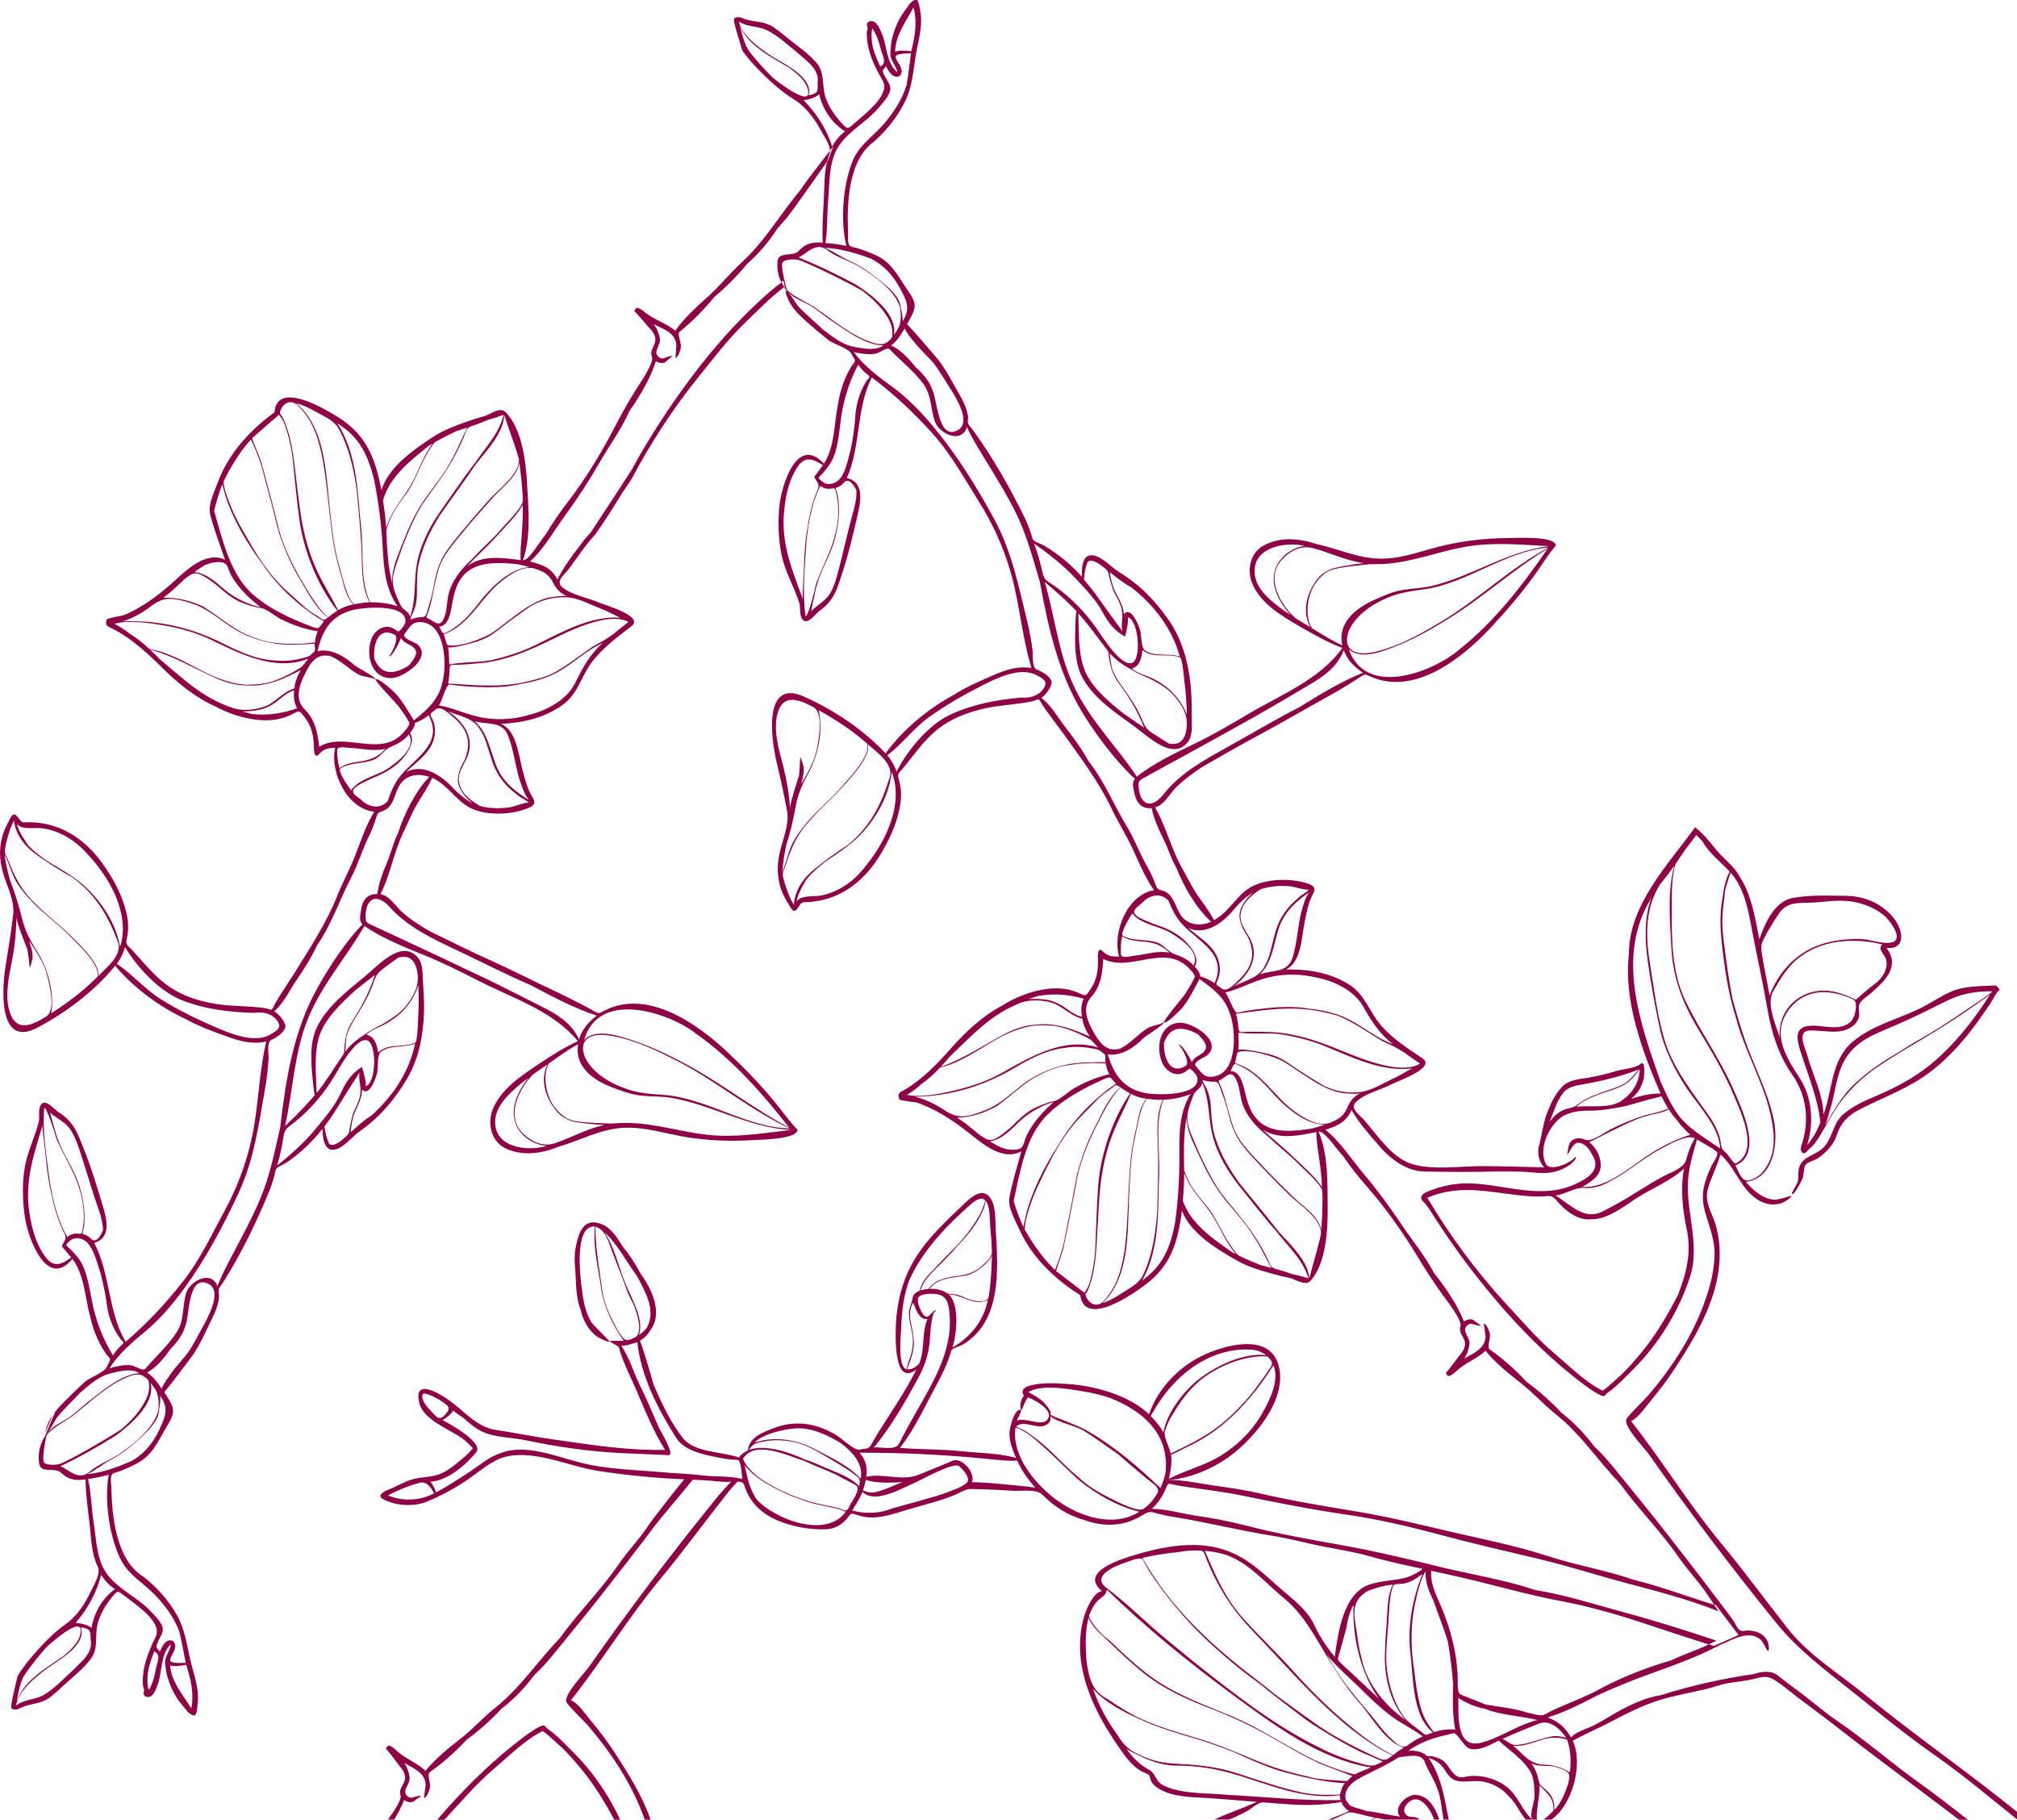 <?xml version="1.0" encoding="UTF-8"?><svg id="a" xmlns="http://www.w3.org/2000/svg" width="427.38" height="385.62" viewBox="0 0 427.38 385.62"><path d="m175.47,33.96c-.08.11-.15.21-.23.32-.64,2.56-.54,5.44-.68,8-.16,3.02-.38,6.1-.23,9.13-2.2-.12-3.6.13-5.11,1.78-1.21,1.31-4.28-.02-4.48,2.22-.14,1.64.17,3.1.8,4.37.15-.12.31-.24.45-.34.06.49.26.98.3,1.31-.04.03-.08.07-.12.09.25.37.53.73.83,1.05,1.21,1.32,3,1.93,4.53,2.77,1.84,1.1,3.43,2.53,5.22,3.7,2.99,2.01,6.7,4.74,10.44,4.84-1.67,1.18-4.12.66-5.99.35-2.7-.44-4.79-2.2-6.92-3.79-1.68-1.65-3.56-3.12-5.14-4.86-.34-.38-2.07-3.29-2.55-3.29-.48.05.59,2.21.66,2.34.93,1.72,2.28,3.01,3.73,4.28,1.45,1.28,2.94,2.55,4.45,3.76,1.2.96,4.49,1.82,4.99,3.03.26.63,1.05,1.28.57,1.84-.49.57-.87,1.24-1.22,1.9-1.1,2.12-1.82,4.46-2.2,6.82-.85,4.05-.65,9.12-3,12.67-5.76-6.23-9.02,4.84-9.43,9.03-.34,3.43-.22,7.09.5,10.46.77,3.62,2.69,6.68,3.77,10.16.18.98-.04,2.69.72,3.47,1.04,1.09,2.75-1.37,3.48-1.9,3.25-2.35,3.77-4.71,4.95-8.32,1.25-3.82,2.16-7.72,3.07-11.63.66-2.84,1.76-7.33-2.2-8.2,3.01-6.84,1.94-14.7,5.29-21.35,4.72,3.56,8.83,7.41,12.79,11.8,4.06,4.49,6.97,9.88,10.17,14.97,3.31,5.26,5.88,11.46,7.24,17.53,1.28,5.69,1.95,11.72,3.63,17.29-2.95-.49-5.53.41-8.21,1.58-2.89,1.26-5.76,2.5-8.42,4.21-5.32,2.87-10.72,7.37-14.28,12.3-4.62-5.01-11.12-9.29-17.32-12.05-8.89-3.95-6.81,9.58-5.74,14.02.81,3.36,1.54,6.71,2.17,10.11.58,3.14-1.06,6.39-1.65,9.48-.72,3.76-.16,7.12,1.98,10.36,1.67,3.43,1.96-.37,3.22-.38,7.05-.06,12.5-3.98,16.14-9.93,1.7-2.78,3.19-5.84,3.96-9.02.42-1.74.67-3.5.43-5.3-.1-.74-.26-1.46-.49-2.17-.21-.94.44-1.28,1.04-2.01,2.21-2.69,4.25-5.7,6.94-7.93,3.06-2.54,6.47-3.83,10.31-4.71,3.37-.74,6.82-.8,10.18-1.53.78-.17,1.21-.78,1.62,0,.38.71.84,1.38,1.3,2.03,1.18,1.64,2.41,3.22,3.59,4.85,3.56,4.99,7.45,10.11,10.1,15.66,1.42,2.97,3.18,5.77,4.58,8.76,1.33,2.87,2.67,6.18,4.52,8.74-5.7.98-8.89,8.99-7.39,14.08-1.54.01-2.42-.07-3.44-1.09-1.31-1.31-1.04,1.46-1.04,1.92.03,2.2-.28,4.22-1.58,6.05-.86,1.22-.84,1.61-2.13,1-.96-.46-1.98-.78-3.03-.97-4.37-.8-9.86,1.12-13.52,3.45-4.1,2.14-7.78,5.55-10.82,9-2.84,3.22-5.93,6.45-9.61,8.7-1.19.73-1.93.73-1.41,2.18.34.35,3.38.56,3.92.75,3.71,1.36,6.83,3.32,9.95,5.7,3.17,2.42,7.7,6.84,11.99,4.58-.74,2.69-1.57,5.39-2.19,8.11-.4,1.75-.61,2.81.02,4.51.56,1.54,1.3,2.99,2,4.46,2.69,5.65,7.39,10.08,12.64,13.39.97,6.91,11.12-.21,13.72-2.14,5.51-4.09,7-9.15,7.83-15.76,1.82,4.83,7.51,8.22,11.78,10.63,2.14,1.21,4.57,1.94,6.92,2.61,1.47.42,2.95.79,4.45,1.09,1.36.5,3.14,1.66,4.18.45,3.19-3.67,3.59-10.63,3.55-15.25-.04-5.17.16-11.43-1.92-16.28,1.22-.27,4.02,4.03,5.16,5.14,1.64,2.41,3.57,4.79,5.48,6.98,3.83,4.38,7.51,9.68,10.51,14.66,1.58,2.63,3.33,5.3,5.12,7.79.93,1.29,4.23,5.44,3.79,6.71-.47,1.35.8,2.17.96,3.45.13,1.04-.58,2.05-1.23,2.8-.38.43-2.56,3.52-2.84,3.55-.04-.03-.09-.06-.13-.09.33.17.28.77.74.78.55.01,1.4-.81,1.75-1.14,1.85-1.69,4.26-2.48,6.06-4.2,2.02,2.52,4.95,4.87,7.49,6.86,2.61,2.04,4.84,4.55,7.43,6.62,5.22,4.17,8.96,9.85,13.53,14.63,3.91,5.4,8.71,10.17,12.49,15.66,1.88,2.72,4.22,5.13,6.05,7.88.46.7.95,1.42,1.45,2.15.13.04.26.08.39.12l1.12,1.48,3.16,4.16s.07.08.11.11c0,0-.02,0-.02,0l.43.57-3.53,1.56-1.71.76c-.36-.11-.71-.23-1.07-.34-.22.11-.44.22-.66.32-2.4,1.1-4.92,1.91-7.3,3.07-5.06,1.45-10.61,3.6-15.22,6.12-2.36,1.29-5.01,2.35-7.49,3.4-1.36.58-2.74,1.16-4.02,1.91-1,.58-2.51-.17-3.66-.31-2.87-.99-5.99-1.21-8.97-1.76-1.32-.55-2.64-1.09-3.97-1.59-1.77-.66-1.78-.51-1.92-2.5.13-5.8-1.35-11.66-3.64-16.96-.9-2.08-2.03-4.35-2-6.67,0-.21,0-.41,0-.62,2.13.45,4.25.91,6.36,1.4,6.99,1.61,13.98,3.67,21.03,4.99,6.23,1.17,12.78,3.07,18.78,5.1,4.2,1.42,8.44,2.77,12.67,4.12.53-.26,1.07-.54,1.61-.81-6.39-2.1-12.84-4.19-19.34-5.93-6.28-1.69-12.67-3.78-19.09-4.8-6.67-2.26-13.84-3.32-20.67-5.02-.62-.15-1.24-.3-1.86-.46-.19-.08-.4-.13-.54-.13-5.83-1.43-11.77-2.8-17.66-3.85-6.86-1.22-14.02-2.49-20.75-4.25-3.39-.88-7-1.54-10.46-2.05-3.08-.46-6.14-1.42-9.28-1.43,1.24-1.12,2.21-2.51,2.88-4.04.62-1.43.35-1.4,1.92-1.07.96.2,1.92.36,2.89.5,3.68.54,7.41.97,11.06,1.71,7.52,1.53,15.22,3.07,22.81,4.16,6.46.93,13.21,2.53,19.51,4.22,6.86,1.84,13.86,3.46,20.79,5.09,6.48,1.53,12.82,3.61,19.26,5.3,6.22,1.63,12.77,3.39,18.76,5.74.08.03.17.07.26.1-.34-.47-.67-.93-.99-1.4-5.7-1.73-11.3-3.88-17.08-5.3-5.98-2.07-12.31-3.09-18.31-5.06-6.7-2.2-13.82-3.56-20.69-5.17-6.34-1.48-12.76-3.06-19.18-4.14-6.87-1.15-13.99-2.28-20.76-3.87-3.13-.73-6.43-1.22-9.61-1.66-3.28-.45-6.61-1.27-9.94-1.23,5.31-.4,10.87-3.04,14.82-6.52,4.53-3.98,10.05-10.96,8.57-17.42-1.65-7.19-10.77-4.84-15.51-2.75-5.39,2.38-10.12,7.11-12.02,12.77-4.29-4.08-11.57-6.07-17.34-6.43-2.65-.17-5.48-.34-8.06.39-1.05.3-1.86,1.02-1.12,2.09-.62.82-1.05,2.16-.51,3.13.4-.84.76-2.05,1.38-2.76,1.34.42,4.8,2.46,4.42,4.02-.67,2.81-4.91-.02-6.8.91.11-.25,1.15-2.24.87-2.3-1.46-.31-2.41,4.09-2.42,4.91-.02,1.94.68,3.57,1.4,5.31-3.65-1.09-7.62-1.01-11.38-1.43-4.4-.48-8.85-.34-13.24-.73,3.09-3.9,5.13-8.5,7.49-12.83,1.35-2.48,2.65-5.05,3.41-7.78.22-.54,1.97-.99,2.53-1.33,8.16-4.96,7.4-15.88,6.89-24.19-.13-2.08.1-5.53-1.45-7.19-1.7-1.82-4.11.5-5.34,1.68-3.64,3.5-7.43,6.94-10.14,11.27-2.93,4.7-4.11,9.68-4.26,15.17-.06,2.15-.3,12.25,4.37,8.59-2.29,4.59-5.18,8.76-7.91,13.09-.61.97-1.2,1.95-1.73,2.97-.46.88-1.45.68-2.37.92-1.08.28-3.76-2.34-4.9-3.03-4.32-2.61-8.83-3.33-13.56-1.43-1.68.67-3.71,1.38-4.7,3.01-.29.48-.52,1.05-.53,1.61-.37.17-1.89,1.09-1.82,1.55-3.63-1.35-9.54-.98-12.05-4.26-2.59-3.4-4.37-7.21-6.08-11.1-.63-2.26-1.3-4.51-2-6.74-.28-.89-.57-1.8-.91-2.67.92-.57,1.71-1.36,2.23-2.32,2.7-3.55.18-8.81-2.1-11.89-1.06-2.03-2.36-4.03-3.82-5.8-1.01-1.66-2.38-3.81-4.23-4.62-3.95-1.73-5.11,1.58-5.74,5.01-.42,2.31,0,4.59.07,6.9.06,2.06.26,4.18,1,6.13.5,2.23,1.65,4.39,3.54,5.74.1.07,2.57,1.4,2.57.99.05-.11-3.57-3.61-3.82-4.05-1.36-2.3-1.71-4.56-2.04-7.17-.31-2.4-1.71-13.54,2.8-13.13-.49,4.1.63,8.48,1.22,12.54.54,4.26,2.42,8.18,4.84,11.67-.25.04-2.92-.09-3,.14-.03.03,1.97,1.01,2.01,1.22.2.89.51,1.75.84,2.6.9,2.34,2.04,4.58,3.02,6.89,1.75,4.12,3.52,8.47,5.91,12.26-7.95.18-15.89-1.09-23.72-2.21-4.09-.59-8.13-1.41-12.22-2.03-3.86-.58-6.59-3.91-9.63-6.13-2.22-1.61-7.86-5.01-6.49.48.88,3.48,6.13,5.45,8.83,7.27.94.63,1.75,1.45,2.51,2.27-.57.72-1.17,1.34-1.88,1.93-1.48,1.24-2.91,2.52-4.66,3.35-1.87.89-3.9.75-5.9,1.22-1.87.44-3.49,1.52-5.26,2.2-1.04.4-2.75,1.27-1.36,2.06,2.49,1.43,6.49,1.69,9.13.63,3.16-1.26,6.05-2.86,8.88-4.77,2.47-1.67,5.18-4.2,8.16-4.86,6.23-1.38,13.25,2.09,19.38,3.04,5.97.93,12.18,1.52,18.28,1.79-1.98,2.45-6.69,8.42-7.81,10.11-1.83,2.75-4.18,5.15-6.05,7.88-3.78,5.5-8.58,10.27-12.49,15.66-4.58,4.79-8.32,10.46-13.53,14.64-2.59,2.07-4.83,4.58-7.43,6.62-2.53,1.98-5.47,4.34-7.49,6.86-1.79-1.72-4.21-2.51-6.05-4.2-.35-.32-1.2-1.15-1.75-1.14-.46,0-.41.61-.74.78.04-.03.09-.07.13-.09.28.03,2.46,3.11,2.84,3.55.65.74,1.36,1.76,1.23,2.8-.16,1.27-1.43,2.1-.96,3.45.33.93-1.38,3.43-2.67,5.2h1.35c.82-1.39,1.54-2.8,2.08-4.17.64.49,1.72.74,2.34.06.09-.13,1.15-.74,1.18-.88.33-.3-2.16.38-1.97.37-.55,0-1.23-.56-1.31-1.1-.15-1.04,1.13-2.04.91-3.36-.17-1.03-.48-2.08-1.13-2.92,1.88,1.06,4.41,2.03,4.54,4.55.01.24-.36,2.87-.36,2.87.65-.18,1.12-1.51,1.25-2.04.31-1.21-.76-2.93.07-3.51,2.69-1.87,5.5-4.4,7.72-6.8,2.57-1.86,5.25-4.24,7.39-6.57,2.53-1.9,5.09-4.59,6.96-7.14,2.73-2.5,5.06-5.67,7.42-8.52,2.12-2.6,4.23-5.21,6.32-7.84,4.08-5.19,8.14-10.41,12.12-15.69,1-1.32,6.07-7.25,7.7-9.34.38.01.77.04,1.15.05,1.95.05,3.87.32,5.82.41.33.02.75-.02,1.19-.05-1.14,1.16-2.24,2.38-3.28,3.68-9.36,11.52-18.4,23.52-26.94,35.67-.84,1.2-5.64,6.14-4.62,7.5,1.24,1.65,3.25,3.4,4.68,5.06,4.52,5.25,8.81,11.75,11.29,18.23.19.5.37,1,.55,1.49h1.23c-.04-.1-.07-.2-.1-.3-1.79-4.99-4.68-9.59-7.56-14.01-1.53-2.35-3.3-4.64-5.09-6.79-.99-1.19-2.66-3.65-4.11-4.22,6.6-8.36,12.18-17.56,18.98-25.75,4.93-5.93,9.49-12.21,14.27-18.26.56-.71,1.4-1.63,2.07-2.33.67.04,1.22.21,1.38.73,1.08,3.57,3.52,5.96,6.92,7.45,3.26,1.42,7.07,2.08,10.61,1.94,1.55-.14,2.93-.83,3.98-1.97,1.19-1.3.77-1.64,2.42-1.06,3.73,1.3,7.21-.09,10.8-1.16,3.34-1,6.7-1.77,9.92-3.1,1.24-.51,2.26-1.31,3.58-1.25,1.12.05,2.23.07,3.35.1,1.78.05,3.56.17,5.34.28,1.77.11,4.89-.42,6.19.76,2.45,2.52,5.55,4.52,8.96,5.44,3.49,1.29,7.38,1.44,10.78-.21,1.46-.55,2.41-1.83,3.89-1.39,1.58.47,3.21.78,4.83,1.04,6.8,1.1,13.5,2.82,20.31,3.89,3.73.59,7.39,1.62,11.1,2.34,3.06.6,6.26,1.08,9.25,1.93,3.78,1.08,7.65,1.92,11.52,2.75-.97.88-2.82,1.67-3.5,1.85-2.58.69-5.26.61-7.85,1.51-5.47,1.9-6.62,10.39-7.26,15.29-1.73-2.07-3.21-4.34-4.36-6.78-1.33-2.83-3.69-4.76-6.03-6.74-4.7-3.98-8.2-8.01-14.36-9.56-5.67-1.43-12.17-.18-17.67,1.5-2.8.86-11.87,3.57-6.92,7.64-1.84.29-3.27,3.75-3.72,5.24-1.04,3.24-1.15,7.21-.57,10.54,1.12,6.42,4.36,12.27,8.04,17.55,1.36,1.97,3.22,4.53,5.63,5.28.82.44.64.35.92,1.3.36,1.22,1.67,2.01,2.78,2.5,3.05,1.34,6.7,1.26,9.96,1.48,3.27.22,6.53.52,9.81.78-2.95,1.32-6.09,2.36-9.02,3.75h3.09c1.32-.53,2.61-1.11,3.85-1.8,1.07-.59,2.29-1.92,3.48-1.84,3.83.28,7.58.69,11.43.48,1.26-.07,2.52-.18,3.77-.36.42-.06.84-.13,1.26-.22.31.77.91,1.55,1.67,1.92-1.47.68-2.94,1.28-4.43,1.82h.9c.62-.25,1.23-.51,1.81-.81,1.57-.8,1.79-.9,3.53-.46,1.21.31,2.45.6,3.67.87-.29.13-.57.26-.85.39h.28c.24-.12.48-.24.72-.36.68.14,1.36.26,2.05.36h7.27c-.57-.59-1.37-.53-2.24-.61-1.62-.72-1.16-2.26.1-3.21,2.19-1.65,4.36,1.48,5.2,3.83h1.1c-.76-2.23-2.07-4.89-4.7-5.21-1.98-.44-5.34,2.69-3.59,4.59-2.4-.35-4.75-.92-7.16-1.21-1.05-.37-2.18-.6-3.21-1.02-.59-.24-.88-1.13-1.16-1.26-.61-2.64,1.82-4.15,3.76-5.13,2.57-1.3,5.02-2.41,7.47-3.96,1.65-.17,5.03-1.1,5.6,1.24.99,2.35,2.46,4.34,3.03,6.85.38,1.62.57,3.37.83,5.12h1.12c-.9-4.54-1.51-9.05-4.26-13.09,1.9.63,2.69,1.36,3.7,2.97,1.67,2.66,3.5,1.97,6.23,1.95,2.84-.02,5.35,1.22,7.21,3.36,1.31,1.24,2.19,3.33,3.45,4.81h2.39c-.03-.11-.06-.24-.06-.4-.08-2.28.71-4.54.55-6.88,1.75,1.82,3.13,2.63,2.96,5.4-.38.36-1.28,1.33-2.08,1.88h1.67c4.56-3.24,6.78-11.98,4.52-16.71,2.52-1.42,5.31-2.59,7.89-3.93,3.49-1.82,6.6-3.47,10.38-4.66,3.13-.98,6.5-1.55,9.7-2.3,1.73-.41,3.42-1.07,5.16-1.36,1.91-.32,3.88-.46,5.75-.98,2.02-.57,2.93-.36,4.59.81,1.45,1.02,2.79,2.15,4.2,3.23,3.02,2.29,6.08,4.52,9.06,6.86,5.62,4.42,11.4,8.66,17.1,12.99,2.67,2.03,5.35,4.05,8.03,6.07h1.87c-3.49-2.71-6.97-5.44-10.56-8-5.85-4.17-11.28-8.99-17.24-13.02-2.89-1.96-5.54-4.35-8.36-6.42-1.42-1.04-2.8-2.08-4.18-3.17-1.37-1.07-3.37-.81-4.98-.27-6.52.97-13.26,2.4-19.55,4.44-3.51.55-6.76,2.1-9.84,3.84-1.54.9-3.01,1.84-4.6,2.63-1.31.65-3.87,1.37-4.78,2.54-1.31-2.22-2.54-3.28-4.95-4.25,3.26-.99,6.54-2.61,9.56-4.17,2.83-1.47,5.85-2.6,8.79-3.82,6.06-2.31,12.52-4.32,18.24-7.41,2.59-1.03,6.4-3.5,8.84-.73.36.41,1.51,3.34,1.44,1.29-.09-2.66-2.79-3.86-5.16-3.51-1.49.22-1.51-.94-2.36-2.15-1.16-1.66-2.42-3.26-3.64-4.87-3.98-5.27-8.03-10.5-12.11-15.69-2.09-2.62-4.2-5.24-6.32-7.84-2.37-2.85-4.69-6.02-7.42-8.52-1.87-2.55-4.43-5.24-6.95-7.14-2.15-2.33-4.83-4.71-7.4-6.57-2.22-2.41-5.03-4.94-7.72-6.8-.83-.58.24-2.3-.07-3.51-.14-.54-.61-1.86-1.25-2.04,0,0,.37,2.63.36,2.87-.13,2.52-2.66,3.5-4.54,4.55.65-.84.96-1.89,1.13-2.92.22-1.32-1.06-2.32-.91-3.36.08-.54.76-1.11,1.31-1.1-.2,0,2.3.67,1.96.37-.04-.14-1.09-.75-1.18-.88-.62-.68-1.7-.43-2.34.06-1.35-3.5-3.94-7.29-6.29-10.2-1.93-3.69-4.69-7-7-10.45-2.41-3.61-5.1-7.26-7.9-10.58-2.63-3.12-4.97-6.85-8.18-9.42,2.49-.74,4.49-1.67,5.55-4.17,1.46,2.49,3.37,4.78,5.29,6.94,2.5,3.09,6.1,6.05,10.25,6.09,4.94.09,9.92.13,14.87,0,1.84-.05,3.66-.01,5.5.03,2.12.05,4.35.51,6.45.15,1.47-.25,2.93-.84,4.1-1.77.13-.1,1.51-1.29.95-1.51-1.06,1.4-5.36,3.21-6.25,1.46-1.68-3.31.83-8.55,3.86-10.24,1.75-.84,3.5-1.03,5.41-1.02,2.35.01,4.38-.36,6.66-.78,2.02-.38,3.95-1.08,5.94-1.59.89-.23,1.78-.42,2.67-.67.41.9.88,1.77,1.42,2.6-1.98.89-4.14,1.09-6.17,1.82-2.07.74-4.19,1.62-6.13,2.63-1.4.71-3.96,2.73-5.31,2.15-1.05-.46-2.4-.48-3.15.53-.47.53-.56,2.48-.66,2.58.36,0,1.07-2.32,2.19-2.44,1.41-.14,2.52,1.3,3.04,2.42,2.24,3.31-1.01,5.21-3.75,6.42-7.15,3.15-14.65,0-21.99-.26-3.06-.11-6.38.57-9.18,1.79-.8.35-1.84,1.04-.85,2.03.99,1,1.75,2.3,2.52,3.5,3.94,6.17,8.27,11.94,13,17.52,4.88,5.76,10.49,11.43,16.41,16.14.62.49,6.15,4.97,6.66,3.93.2-.41,1.32-1.11,1.62-1.37,1.56-1.3,2.95-2.79,4.39-4.22,5.33-5.29,9.67-12.38,11.97-19.54,2.32-7.22-1.27-14.37-.3-21.72.35-2.53,1.06-4.95,1.78-7.38,1.33.86,2.84,1.57,4.09,2.54.74.57-.61,2.19-.99,3-1.61,3.49-2.44,6.05-1.4,9.8.92,3.32,2.16,6.01,2,9.55-.18,3.91-1.22,7.34-2.62,10.97-2.49,6.48-6.78,12.98-11.29,18.23-1.43,1.66-3.44,3.41-4.68,5.06-1.02,1.35,3.78,6.3,4.62,7.49,8.54,12.14,17.58,24.15,26.94,35.67,4.66,5.84,10.48,10.11,16.28,14.74,5.69,4.55,11.43,9.24,17.4,13.42,6.04,4.22,11.69,9,17.45,13.61v-1.58c-10.4-8.44-21.49-16.08-31.86-24.55-5.6-4.58-12.15-8.51-16.68-14.25-4.78-6.05-9.35-12.33-14.27-18.26-6.8-8.19-12.38-17.39-18.98-25.75,1.45-.57,3.12-3.04,4.11-4.22,1.79-2.16,3.56-4.44,5.09-6.8,2.88-4.42,5.77-9.02,7.56-14.01,2-5.17,2.74-11.02,1.22-16.41-.71-2.5-2.43-4.85-1.74-7.55.65-2.54,1.99-4.94,2.7-7.49,3.28,2.79,4.21,7.36,8.1,9.69,1.48.89,3.27,1.14,4.91.59.17-.06,2.58-1.3,1.78-1.61.23.22-2.93.92-3.15.92-2.56-.09-4.66-1.96-6.25-3.8,6-.77,6.9-8.31,5.94-13.03-1.25-6.14-4.32-11.63-6.3-17.54-.87-2.61-1.72-5.39-2.47-8.24-.82-4.02-1.33-8.12-1.83-11.97-.7-5.46-.12-6.92.27-10.97.31-1.27.7-2.52,1.16-3.8,3.05,3.43,3.84,8.49,4.67,12.88,1.02,5.36,2.23,10.71,3.14,16.08.82,4.86,2.37,9.76,5.22,13.83,3.14,4.49,3.74,9.91,1.96,15.1-.42,1.21.45,2.39,1.47.87,1.83-1.43,2.78-3.57,3.94-5.51,2.27-4.18,4.67-7.33,8.65-10.53,3.98-3.21,12.06-7.55,15.29-9.69,2.17-1.44,2.76-1.53,10.6-7.15-2.87,4.56-6.22,8.92-10.12,12.64-4.35,4.16-8.96,6.73-14.48,9.04-2.25.94-4.46,1.99-6.35,3.57-2.2,1.84-2.27,4.54-3.91,6.7-1.67,2.19-5.05,2.08-5.64,5.03-.18.91.04,1.9-.25,2.79-.1.3-1.31,2.24-1.19,2.43.27.71,2.28-3.08,2.37-3.61.12-.73.16-1.48.35-2.2.24-.93,1.87-1.14,2.63-1.63,1.8-1.18,3.47-2.93,4.15-5,.9-2.76,2.46-4.22,5.01-5.52,5.07-2.59,10.08-4.33,14.67-7.77,4.19-3.13,8-7.54,10.95-11.84.63-.93,1.27-1.84,1.92-2.75.32-.45,1.35-2.57,1.73-2.66.54-.14-.36-1.16-.7-1.16-.51.01-1.03.03-1.54.05-2.09.1-4.22.15-6.25.7-2.74.75-5.42,2.75-7.98,4.02-4.77,2.36-10.28,3.64-14.42,7.12-4.64,3.89-4.27,10.27-6.21,15.49-.11-4.48-2.31-8.46-3.47-12.7-.41-1.49-2.14-4.8.31-5.13,2.11-.14,4.22.39,6.33.18,1.89-.19,3.73-1.09,4.35-3.02.19-.87-.17-1.77.05-2.61.25-.94,1.76-1.82,2.45-2.44,2.87-2.58,6.36-5.57,3.33-9.62,4.3.38,3.45-3.86,1.66-6.17-2.45-3.17-6.27-4.83-10.23-4.87-3.67-.03-7.72-.23-11.34.45-3.85.73-5.89,5.45-7.03,8.77-.82-4.24-1.64-9.38-4.02-13.04-.99-1.95-2.57-3.25-4.07-4.78-1.55-1.59-2.75-3.45-4.38-4.96-.06-.05-.52-.48-1.14-.97-5.77,7.98-14.06,16.48-14.03,26.93-1.13,9.86,2.84,20.59,6.71,29.49-2.15-.05-4.24.51-6.27,1.13,1.44-1.09,2.33-2.65,2.73-4.4.04-.19.45-4.19-.8-2.94-.79.79-3.76,1.07-4.85,1.38-2.11.64-4.17,1.16-6.35,1.51-2,.31-4.02.45-5.47,2.05-1.47,1.62-2.33,3.53-3.09,5.54-.76,2.01-1,4.16-1.5,6.22-.63,1.78-.34,3.75.95,5.16-4.35-.11-8.71-.25-13.08-.27-4.66-.02-10.31.91-14.82-.41-4.4-1.29-7.45-6.16-10.33-9.43-1.04-1.19-3.13-2.41-1.56-3.84,1.92-1.76,4.98-2.41,7.27-3.59,1.5-.77,9.64-3.58,6.75-5.54-3.05-2.07-6.11-3.99-8.61-6.77-2.75-3.06-3.49-6.82-7.21-9.05-4.06-2.43-8.48-3.12-13.14-3.04,3.27-1.53,3.32-6.85,3.93-9.88.41-2.01.78-4.28,1.79-6.1.55-.99.4-1.65-.8-2.11-3.4-1.26-8.38-1.21-11.66.28-3.58,1.62-5.07,5.53-8.48,7.35-.96-1.76-2.19-3.41-3.35-5.03-1.33-1.88-2.29-3.97-3.43-5.97-2.33-4.08-3.37-8.84-5.75-12.89,1.88-.45,3.02-2.74,4.31-4.06,1.65-1.7,3.64-3.12,5.6-4.45,4.21-2.41,8.43-4.85,12.7-7.13,4.08-2.17,8.04-4.54,12.09-6.76,2.16-1.19,4.3-2.41,6.4-3.7.78-.47,1.55-.96,2.3-1.47,1.21-.81,1.12-.65,2.52-.05,9.28,3.95,19.24-4.08,25.17-10.4,3.27-3.49,6.33-7.06,9.15-10.93,1.25-1.72,2.38-3.54,3.66-5.24.15-.2,1.05-1.35,1.05-1.29-.14-2.12-8.61-1.58-10.22-1.58-4.32,0-8.79.52-13.01,1.44-4.56,1-8.88,2.88-13.62,2.92-4.89.04-9.16-2.07-13.86-3.1-3.68-1.22-7.71-1.6-11.24.33-2.93,1.6-3.6,5.4-2.28,8.29,1.92,4.21,6.43,6.8,10.25,9.01,2.8,1.62,5.71,3.23,8.74,4.39-4.77,6.71-13.08,9.92-20,14.03-3.72,2.21-7.56,4.46-11.45,6.33-3.99,1.92-8.62,4.13-12.1,6.91-4.23-6.36-9.67-11.68-13.08-18.61-3.54-7.2-4.21-15.04-6.44-22.66,1.35,1.17,2.71,2.32,4.02,3.53.92.86,1.83,1.74,2.7,2.65-.14.97-.19,1.96-.22,2.94-.11,3.83-.3,8.06,1.67,11.49,2.48,4.3,7.03,7.26,10.95,10.11,2.82,2.05,8.03,7.25,11.19,3.23,1.09-1.39.83-3.39.83-5.06,0-2.34.02-4.65-.22-6.98-.52-4.91-1.77-9.64-4.6-13.74-2.9-4.19-6.19-7.59-10.57-10.25-1.66-1.01-3.68-3.4-5.68-3.56-2.23-.18-2.27,3.01-2.17,4.58-2.34-2.62-5.06-4.89-8.1-6.66-.53-.31-2.13-.81-2.36-1.36-.43-1.56-1.01-3.08-1.7-4.54-3.06-6.24-6.69-12.65-10.76-18.29-.32-.45-.66-.89-1.02-1.31-.46-.54-.11-1.27-.23-1.97-.29-1.69-1-3.15-1.86-4.62-1.44-2.48-2.72-5.04-4.49-7.34-2.14-2.47-4.3-5.08-6.55-7.46.57-1.09,1.45-2.4,1.59-3.64.17-1.53-1.11-2.96-1.89-4.17-1.84-2.84-3.24-5.46-6.51-6.89-1.59-.7-3.16-1.32-4.87-1.69-1.11-.24-.77-1.98-.82-3.03-.26-6.13,0-15.4,5.55-19.31,2.68-2.4,4.99-5.29,6.56-8.54,1.46-3.03,1.67-6.12,2.18-9.38.53-3.38,1.68-6.54.94-10.02-.12-.58-.26-2.39-1.06-2.07-1.07.43-1.61,1.67-2.3,2.52-1.51,1.96-2.76,5.39-2.84,7.87-.13.81-.11,1.68.28,2.42.11.38,1.27,2.12,1.07,2.49-2.23-1.87-2.11-5.31-3.11-7.83-.44-1.1-1.29-3.41-2.7-2.89-1.19.45-.04,1.38-.59,2.08-.11,3.37,1.03,6.16,2.58,9.1.64,1.21,1.43,2.05.99,3.44-.46,1.47-1.54,2.69-2.61,3.76-1.12,1.12-2.34,2.14-3.54,3.16-1.44,1.22-1.41,1.46-2.62.16-1.55-1.66-2.9-3.55-3.59-5.73-.79-2.49-.06-5.1-1.9-7.22-1.69-1.95-4.13-3.63-6.14-5.24-1.18-.95-2.42-2.07-3.79-2.74-1.62-.79-3.42-.66-5.09-1.22-.76-.26-1.53-.72-2.35-.22-.33.21.37,2.52.46,2.82.42,1.34.8,2.7,1.21,4.05,1.08,1.45,2.26,2.83,3.53,4.12,2.26,2.31,4.66,4.5,7.42,6.21,2.53,1.56,4.37,4.12,5.78,6.7.63,1.16,1.79,2.79,1.84,4.16.26-.34.5-.66.71-.95l-1.09,2.93Zm91.55,266.26c-2.01,3.31-4.86,6.02-8.12,8.1-3.56,2.27-7.56,3.14-11.23,5.05.36-1.74.69-3.33.47-5.11,1.14-.45,2.19-1.05,3.29-1.6,2.65-1.18,5.68-3.1,7.89-4.97,4.19-3.54,7.51-7.62,10.52-12.39,1.41,3.41-1.11,8.09-2.83,10.92Zm1.55-9.51c-.75,1.14-1.96,2.72-2.76,3.82-1.47,1.99-3.33,3.9-5.12,5.59-3.96,3.73-7.82,5.56-12.66,7.91-.17-1.36-1.53-3.5-1.2-4.69.38-1.35.96-2.64,1.76-3.79,1.44-2.47,3.17-4.84,5.35-6.73,3.73-3.24,9.61-5.66,14.61-5.4,1.49,1.39,1.03,1.81.02,3.29Zm-23.36,7.02c1.41-2.2,3.08-4.25,5.02-6.02,4.05-3.69,9.33-6.09,14.87-5.71,1.13.06,2.24.43,3.13,1.14-4.79-.45-10.27,2.14-14,4.96-3.29,2.49-7.04,7.28-7.7,11.44-.72-1.27-1.69-2.44-2.71-3.48.45-.78.9-1.56,1.39-2.32Zm-24.01-.53c-.96-.95-2.17-1.55-3.32-2.22,2.64-1.49,6.97-.86,9.8-.44,3.04.45,6.22,1.03,9.02,2.32,6.43,2.94,11.08,7.69,10.26,15.25-.23,1.1-.59,2.18-1.09,3.2-4.52-4.32-9.65-8.72-15.07-11.86-1.56-1-3.18-1.51-4.87-2.26-.62-.27-3.14-1.09-3.47-1.55.75-.15-1.16-2.35-1.27-2.44Zm-19.39-11.65c.89-2.66,1.58-9.03-.75-11.22,2.93-.05,5.26,2.59,8.26,1.14-.88,4.4-3.66,7.88-7.51,10.08Zm7.61-10.41c-1.19,1.3-4.04.27-5.26-.29-1.01-.53-2.17-.66-3.29-.68-1.06-.83-2.59-1.13-3.91-1.05,1.67-2.34,4.85-2.33,7.4-2.78,1.41-.27,2.69-.97,3.77-1.92.6-.44,1.44-1.21,2.04-2.35-.06,3.03-.21,6.1-.75,9.08Zm.41-15.2c.17,1.76.28,3.52.36,5.28,0,.24-.05.47-.11.69-.12.26-.31.58-.6.97-.48.65-1.76,1.64-2.2,2.01-1.51,1-2.76,1.22-3.92,1.45-1.57.18-3.15.4-4.6,1.08-.76.37-1.56.97-2,1.71-.56.05-1.18.14-1.72.31.88-3.12,4.26-5.1,7.86-9.46,2.35-2.37,5.46-6.18,5.96-9.53.99,1.23.82,3.98.97,5.48Zm-18.9,21.82c.13-3.67.47-7.15,1.79-10.61,2.86-6.32,8.14-11.72,13.3-16.23.67-.55,1.96-1.39,2.76-.55-.24.88-.78,2.3-1.19,3.06-1.07,1.92-1.76,2.7-2.56,3.87-2.21,2.82-4.77,5.02-7.14,7.67-1.2,1.19-2.76,2.78-2.99,4.54-.74.26-1.47.77-1.55,1.62-.09.91-.64,1.84-.73,2.77-.18,2.3,1.04,4.67.79,6.91-.07,2.08-.9,3.35-1.32,5.34-1.92-.42-1.21-7.04-1.16-8.38Zm1.28,8.4c.73-2.04,1.71-4.3,1.36-6.53-.15-2.54-1.57-5.2-.07-7.6.46,1.2,1.29,3.84,3.04,3.44-1.33,3.03-.46,6.47-1.82,9.59-.68.6-1.54,1.24-2.51,1.09Zm2.62,1.31c1.33-2.47,2.16-5.44,2.24-8.26,0-.31.36-5.77,1.28-5.34-.41-.98-1.54,2.18-2.65.78-.57-.71-1.38-2.54-1.2-3.46.23-1.21,3.27-1.1,4.15-.93,1.57.3,2.15,1.4,2.39,2.86,1.34,8.38-3.19,15.53-7.17,22.56-1.14,2.03-2.29,4.07-3.32,6.16-.79,1.63-3.61.75-5.38.88,3.77-4.53,6.89-10.07,9.67-15.25Zm-26.49,11.23c3.38-.3,6.93,1.34,9.75,3.06,2.49,1.84,4.89,4.38,4.29,7.62-2.33-2.72-6.8-4.76-9.92-6.4-1.65-.86-3.14-1.39-4.76-1.67-3.29-.7-5.83-.2-7.06.18-.25.05-.51.09-.76.15,1.93-1.8,5.91-2.71,8.46-2.94Zm-8.22,3.16c3.35-.96,5.59-.76,8.47-.23,1.2.33,2.25.74,3.09,1.15,2.24,1.11,4.33,2.48,6.49,3.73.9.56,1.8,1.11,2.64,1.75,1.25.94,1.65,1.16,1.19,2.7-1.21-1.56-4.34-2.81-6.11-3.53-1.79-.73-3.54-1.61-5.4-2.18-3.1-1.47-8.39-3.27-11.78-2.01.33-.6.82-1.04,1.4-1.39Zm-25.11-35.41c1.71,3.32,4.08,7.17,2.05,10.9-.47.6-1.03,1.12-1.65,1.55,1.08-3.68-1.7-7.79-2.98-11.16-1.38-3.38-2.3-7.62-4.36-10.64,2.87,2.64,4.63,6.25,6.94,9.35Zm-3.58,12.3c-.69-.99-1.19-2.02-1.73-3.1-.98-1.95-1.82-4.17-2.11-6.35-.6-4.47-1.46-8.86-1.41-13.38,2.13.74,2.7,3.07,3.42,4.99.77,2.07,1.58,4.13,2.39,6.18.83,2.12.8,2.63,1.88,4.57.81,1.46,2.66,6.78.67,7.74-1.7.84-2.12.87-3.1-.65Zm-40.22,16.13c-.7-.7-2.01-2.21-1.68-3.35.24-.83,3.21.9,3.63,1.12,1.66,1.21,2.68,1.46,1.15,3.15-1.29,1.42-1.86.4-3.1-.93Zm-9.02,18.01c2.17-1.14,4.59-2.13,6.96-2.74,1.4-.15,2.21,1.14,2.86,2.3-3.11,1.58-6.56,1.75-9.83.44Zm66.59-4.25c-2.62-.34-5.27-.37-7.9-.62-5.91-.55-12.11-.61-17.88-2.07-4.91-1.25-11.83-4.09-16.79-2.06-2.52.74-4.78,2.76-6.96,4.17-2.28,1.47-4.46,2.94-6.88,4.2-.23-.8-.64-1.63-1.16-2.28,3.55-.18,7.52-3.54,9.69-6.24,1.66-2.07-5.78-6.11-7.14-6.82.84-.49,1.74-1.17,2.28-2,.66.53,1.34,1.03,2.06,1.47,1.2,1.07,2.58,2.27,4.04,2.96,2.79,1.32,6.34,1.23,9.33,1.86,6.5,1.38,13.37,2.36,20,2.7,3.39.17,6.79.26,10.18.44,1.48.08-1.73-5.16-1.98-5.71-1.31-2.97-2.56-6.01-4-8.91-1.4-2.81-2.26-5.98-4.05-8.59,1.29.08,2.22-.41,3.42-.71.81,7.27,4.28,13.93,8.07,20.02,1.73,2.86,5.36,3.64,8.4,4.27,1.55.32,3.16.61,4.75.64.82.01.86,3.18,1.06,4.05-2.81-.71-5.72-.41-8.56-.78Zm11.54,5.07c-1.51-2.12-1.99-4.75-2.54-7.24,2.35,3.06,6.63,5.12,10.1,6.6,2.03.76,4.09,1.54,6.23,1.92,1.7.38,3.49.59,5.08,1.37-4.08,5.75-15.05,1.63-18.87-2.64Zm19.95.92c-.52.89-.56,1.76-1.61,1.32-1.1-.47-2.36-.7-3.53-.92-2.24-.42-4.39-1.02-6.51-1.85-3.72-1.45-9.71-4.26-11.2-8.05,2.49-4.13,9.55-.61,12.92.41,2.25,1.07,4.61,1.91,6.88,2.97,1.04.61,2.14,1.14,3.2,1.71,1.39.68,1.59.91,1.02,2.33-.3.76-.77,1.38-1.18,2.08Zm24.48-4.32c-1.2.96-2.8,1.4-4.19,2-3.78,1.3-7.62,2.2-11.45,3.32-2.72,1.1-5.71,1.23-8.53.46.73-1.32,1.64-2.53,2.17-3.96,2.52,2.63,8.22-.69,10.8-1.8,1.55-.66,8.54-4.63,9.69-3.64.75.65,2.67,2.68,1.52,3.61Zm-21.9,1.53c.26-.73.46-1.48.61-2.24,2.18.73,5.46.63,7.74.46-1.81.73-3.61,1.61-5.51,2.09-1.04.27-1.87.05-2.84-.32Zm23.08-1.67c.84-2.04-2.09-5.51-4.15-4.61-2.37,1.04-4.75,1.97-7.14,2.95-3.53,1.45-7.44-.41-11.08.43.31-1.98-.12-3.55-1.42-5.1,9.3-.03,18.42.44,27.67,1.36,1.88.19,3.83.43,5.72.3.94,2.11,2.3,4.04,3.85,5.75-.89-.22-13.36-1.46-13.46-1.09Zm18.08,3.78c-4.51-3.27-9.74-9.44-8.83-15.41.54-.01,2.05.92,3.09,1.61,3.4,2.72,8.42,7.74,9.03,8.31,3.51,3.34,9.33,6.82,14.13,7.87-5.47,3.49-12.64,1.06-17.41-2.39Zm18.26,1.8c-1.09.75-5.38-1.44-6.96-2.23-2.4-1.2-4.7-2.51-6.68-4.38-3.29-2.69-6.05-6.07-9.47-8.56-1.82-1.46-3.35-2.07-3.85-2.23,1.24-1.48,4.1.25,5.69-.14,1.04-.3,1.91-1.02,1.49-2.14,2.02,1.57,5.14,1.84,7.36,3.24,2.46,1.55,4.76,3.23,7.13,4.91,2.02,1.77,4.1,3.52,6.17,5.25,1.06.88,2.85,1.78,2.03,3.08-.78,1.24-1.71,2.39-2.92,3.21Zm72.31,42.33c3.42,1.4,7.6,1.5,11.2,2.41-4.28,1.01-7.82,3.77-11.99,4.81-5.44,1.35-4.7-6.2-4.79-9.52,1.64,1.11,3.63,1.95,5.58,2.31Zm-12.48-29.1c-.22,2.07.7,4.32,1.6,6.14,1.02,2.91,2.17,5.75,3.08,8.7.54,3.04.89,6.06,1.12,9.14-.07,3.23-.17,6.39.46,9.57-1.49-.19-3.07.04-4.48.51-1.24-1.38-2.15-2.92-2.7-4.7-1.01-3.23-1.27-6.53-1.72-9.86-.43-3.19-.49-6.47-.12-9.66.19-1.68.49-3.05.87-4.7.3-1.32,1.16-4.41,1.9-5.13Zm-5.61,2.66c1.97.02,3.41-1,4.92-2.11-2.2,5.43-3.24,11.2-2.53,17.1.59,4.93.38,13.1,4.76,16.48-1.61.57-1.38.82-2.64-.26-1.15-.98-2.4-1.63-3.34-2.84-2.15-2.76-3.2-6.3-3.71-9.71-.54-3.55.04-7.09.24-10.64.07-1.29.17-2.54.24-3.83.09-.89.23-1.92.45-2.79.32-1.28.34-1.33,1.61-1.42Zm-6.67,1.49c1.71-.7,3.47-1.15,5.3-1.36-1.01,2.02-1.09,4.43-1.21,6.63-.13,2.46-.4,4.96-.43,7.42-.31,5.05.95,10.81,4.36,14.67-4.14-2.84-8.17-7.58-9.28-12.84-.71-2.58-.78-3.78-1.19-6.43-.6-3.4-.93-6.17,2.44-8.08Zm-5.94,12.92c.48-1.64.92-3.29,1.36-4.94.28-1.61.68-3.61,1.57-5.01-.35,6.54,1.54,14.79,5.43,19.92-2.6-2.4-5.14-4.87-7.76-7.24-1.31-1.19-1.08-1.09-.6-2.73Zm-23.94,30.28c-4.23-.44-9.52-.06-13.39-1.98-1.68-.83-1.48-2.07-2.75-3.13-2.18-1.17-3.64-2.56-5.09-4.6,3.27,1.85,6.7,3.47,10.5,3.52,4.16-.01,7.9.56,11.9,1.69,7.45,2.12,14.86,5.64,22.81,4.6-.05.38.05.64.12,1.02-8.08.19-16.04-.7-24.11-1.12Zm24.1-.32c-.09.47-1.11.29-1.56.3-2.33.08-4.68-.03-6.97-.54-4.62-1.04-9.08-2.62-13.59-4.07-4.49-1.45-8.81-1.75-13.47-2-2.28-.13-4.48-.7-6.56-1.63-2.52-1.13-3.7-2.07-5.12-4.43-2.18-2.98-4-6.28-5.16-9.79,2.68,3.17,7.54,5.46,11.3,7.08,4.39,1.89,9.11,3.02,13.64,4.52,1.2.42,4.03,1.5,4.96,1.85.3.16,3.82,1.84,8.12,3.44,2.78,1.03,9.88,2.65,12.85,2.91,1.05.14,1.85.19,2.51.21-.59.64-.77,1.31-.96,2.16Zm1.33-2.59c-1.97-.11-6.11-.34-7.68-.81-1.45-.43-5.45-1.05-11.38-3.48-3.22-1.32-6.42-2.71-9.7-3.86-4.99-1.66-10.2-2.87-14.98-5.1-2.5-1.17-4.73-2.63-7.02-4.16-3.35-1.75-3.9-4.58-4.4-8.11-.21-3.01-.31-6.17.43-9.11.01.03.03.06.04.09.5,1.53,2.56,3.43,3.28,4.06.43.42.87.83,1.31,1.25,2.17,2.08,4.4,4.19,6.73,6.09,4.67,3.79,10,6.06,15.58,8.19,5.1,1.95,9.86,4.49,14.57,7.24,2.37,1.38,4.82,2.74,7.31,3.9.59.28,6.23,2.42,7.11,2.74-.57.45-.81.85-1.2,1.07Zm1.71-1.41c-2.55-.52-6.19-1.99-8.37-2.94-1.26-.61-2.5-1.26-3.71-1.93-5.18-2.84-10.18-6.06-15.72-8.16-5.92-2.42-11.53-4.57-16.6-8.58-2.48-1.96-4.83-4.1-7.09-6.31-.34-.34-1.09-.91-1.9-1.59-2.25-2.23-2.84-3.5-2.96-4.11.46-1.14,1.12-2.53,2.05-3.36.88-.78,1.45-.83,1.76-2.17,8.13,7.93,17.2,15.29,26.34,22.03,8.66,6.38,18.67,13.94,29.57,15.63-1.1.56-2.31.86-3.38,1.51Zm2.4-2c-1.55-.39-3.09-.85-4.6-1.38-2.77-.97-5.38-2.28-7.96-3.66-5.18-2.77-10.16-6.21-14.86-9.73-5.07-3.79-9.95-7.73-14.82-11.76-4.39-3.63-8.45-7.75-13-11.16-2.91-2.49,2.15-4.52,4.17-5.19.87-.29,3.38-1.41,3.81-.55.75,1.52,1.62,2.98,2.62,4.35,3.86,5.46,8.02,10.18,13.04,14.6,1.38,1.21,4.42,3.98,9.38,7.53,1.72,1.46,4.27,3.43,5.54,4.36.81.59,2.94,2.36,5.39,4.01.33.23,7.89,5.01,11.37,6.34.09.03.16.06.24.09,1.05.48,2.11.95,3.21,1.4-1.37.71-2.02,1.12-3.52.74Zm2.72-1.39c-.26-.12-8.9-3.92-13.82-7.63-2.49-1.71-5.54-3.99-8.21-5.93-1.41-1.17-2.52-2.04-3.99-3.16-9.45-7.21-18.29-15.3-24.11-25.78,2.46-.56,4.96-.97,7.47-1.21,1.29-.24,2.59-.36,3.9-.36,1.91,0,1.57.26,2.23,1.91.84,2.11,2.05,4.77,3.96,7.81,2.93,4.66,5.69,7.15,9.41,11.14,7.32,7.83,16.15,17.84,26.01,22.58-1.12.89-1.55,1.21-2.86.62Zm2.94-.69c-1.05-.57-2.09-1.14-3.11-1.77-2.33-1.44-4.45-3.14-6.55-4.89-4.06-3.38-7.8-7.08-11.33-11.02-3.53-3.94-7.37-7.57-10.91-11.5-3.72-4.23-5.76-8.99-7.93-14.12,1.51.12,3,.4,4.45.83,5.1,1.84,8.58,6.24,12.71,9.55,3.98,3.43,6.29,8.06,8.99,12.48,2.1,3.43,4.34,6.93,7.07,9.9,2.32,2.8,5.25,7.92,8.92,8.94-.81.49-1.58,1.02-2.32,1.6Zm-.25-3.38c-1.99-1.79-3.47-4.13-5.24-6.12-3.13-3.59-6.26-7.5-8.47-11.75.15.17.29.35.43.53,2,2.36,4.42,4.4,6.62,6.57,2.08,2.05,4.18,4.08,6.52,5.85,2.14,1.61,4.61,2.71,6.72,4.34-1.21.45-2.29,1.2-3.32,1.97-1.17.65-2.33-.54-3.26-1.38Zm29.69,16.91c-2.16-1.93-2.92-4.96-5.35-6.84-2.47-1.91-6.17-2.8-9.2-2-2.31.27-2.83-2.67-4.46-3.66-.87-.53-2.12-.96-3.15-.79-.95-1.03-2.7-1.31-4.01-1.15,3.02-2.2,6.02-2.93,9.59-3.75.64-.15,2.03,2.4,2.89,3,1.39.97,3.73.02,5.15-.66.52-.24,1-.54,1.52-.77.8.75,1.67,1.42,2.5,2.13,1.52,1.23,2.91,2.47,4.01,4.12,1.02,1.53,1,3.41,1.08,5.19.08,1.71-1.04,3.52-.57,5.18Zm7.71-7.46c-.72,1.98-1.46,4.06-2.97,5.55.12-1.63-.37-3.16-1.7-4.19-.77-.8-1.35-.88-1.58-2-.27-1.3-.75-2.65-1.59-3.68,1.53.73,3.45.35,5.08.7.67.21,1.39.47,2.03.77,1.4.73.93,1.43.73,2.86Zm.34-2.42c-1.85-1.13-3.7-1.66-5.88-1.66-3-.36-3.92-2.22-6.19-4.04,1.95.35,4.06-.57,6.17-1.23.71-.21,1.59-.4,2.6-.42,1.28-.02,2.21.22,2.72.4.81,2.3.88,4.55.58,6.94Zm-.77-7.32c-.47-.15-1.25-.35-2.16-.37-.89-.02-2.15.33-3.01.61-.65.13-1.5.47-2.13.63-1.08.33-1.95.54-3.34.64-1.16,0-1.83-.82-2.83-1.3,2.53-1.16,5.09-2.19,7.68-3.22,2.34-.94,4.52,1.12,5.8,3.01Zm55.77-132.71c1.31-3.7,1.32-7.8,3.4-11.2,2.41-3.95,6.4-5.28,10.42-7.01,3.61-1.56,7.07-3.26,10.57-5.03,3.42-1.73,6.3-2.26,10.08-2.25-.08.14-.19.27-.3.39-1.63,1.15-10.19,7.14-15.09,9.83-1.38.76-2.9,1.71-4.4,2.69-3.22,1.85-6.34,3.94-9.06,6.48-2.86,2.52-4.61,5.79-6.54,9.01.37-.95.68-1.92.92-2.9Zm5.59-21.81c-.09,1-.4,2-1.07,2.76-2.24,2.08-5.67.75-8.37.85-3.89.14-3.05,3.1-2.12,5.95,1.17,3.59,2.55,7.16,3.42,10.84.29,1.23.52,2.48.64,3.74-.7,1.71-1.58,3.36-2.81,4.76,1.48-4.69,1.1-10.05-1.56-14.16-2.41-3.73-5.41-8.23-3.36-12.74,1.59-3.49,4.85-5.6,8.68-5.51,1.76.08,3.47.49,5.09,1.15,1.42.54,1.59.8,1.46,2.36Zm4.11-5.31c-1.43,1.08-2.8,2.23-4.11,3.45-1.39-.78-3.51-1.55-5.08-1.82-5.9-.99-11.55,3.33-11.03,9.82-.83-2.7-2.7-6.75-1.6-9.42,1.63-2.94,3.32-5.88,6.11-7.84,4.8-3.54,11.66-3.93,17.3-2.46-1.32.75.51,2.21.75,3.25.45,1.93-.85,3.9-2.33,5.03Zm-23.45-9.79c.88-1.64,1.82-3.24,2.88-4.77,1.58-2.68,3.93-2.52,6.67-2.59,2.93-.08,5.9-.7,8.83-.26,2.7.42,5.21,1.43,7.28,3.25,1.2,1.25,4.06,5.08,1,5.5-2.22.3-4.58-.92-6.94-.78-2.38-.04-5.41.35-7.67,1.1-5.24,1.74-8.95,5.66-10.98,10.84-.5-2.92-1.16-5.8-1.62-8.72-.26-1.67-.21-2.12.57-3.57Zm-34.71,48.53c.14-1.84-.97-4.1-2.47-5.15,1.61-.65,6.63-3.46,10.16-4.86,1.79-.78,3.73-1.04,5.6-1.57.39-.14.76-.32,1.12-.52.52.79,1.09,1.55,1.72,2.26.82,1.16,1.8,2.21,2.87,3.14-3.97,1.18-7.84,3.42-11.17,5.88-3.32,2.37-7.58,5.53-11.77,5.16,1.74-.99,3.78-2.15,3.95-4.34Zm16.46,27.06c-2.26,4.42-4.72,8.61-7.89,12.45-1.5,1.78-2.98,3.58-4.74,5.11-.3.26-3.26,3.03-3.48,2.89-3.83-1.98-6.92-5.15-10.18-7.91-3.69-3.13-6.96-6.95-10.24-10.5-6.26-6.78-11.97-14.53-16.67-22.46,6.63-2.84,12.71-1.27,19.57-.51,1.65.18,3.28.31,4.94.22,1.57-.09,1.87-.28,2.84.84,1.79,2.08,4.48,4.35,7.4,4,3.22.14,6.96-2.7,9.52-4.44,3.31-2.09,7.21-3.63,10.12-6.28-.8,4.22-.3,8.72.58,12.88,1.04,4.87-.05,9.12-1.78,13.7Zm1.61-28.39c-.47,1.71-3.29,2.63-4.83,3.45-4.15,2.23-7.96,5.02-12.2,7.08-4.26,2.66-7.12-.9-10.61-3.03,1.96-.22,4.29-1.81,6.07-1.61,1.76.2,3.74-.42,5.25-1.29,3.33-1.65,6.17-4.12,9.34-6.05,1.28-.78,2.49-1.38,3.81-2.09,1.65-.74,3.81-1.79,5.06-1.07-.88,1.4-1.45,3.02-1.89,4.61Zm.59-66.77c.55-.7,1.09-1.41,1.62-2.12l1.33,1.39c1.28,2.44,4.08,4.54,5.7,6.34-.84,1.69-1.25,3.52-1.46,5.38-.81,4.09-.53,8.09.48,15.11.69,4.82,1.65,8.36,2.33,10.51.03.11.05.21.08.32,1.95,7.16,6,13.77,7.44,21.07.71,3.6.89,7.4-1.29,10.52-.79,1.25-1.88,2.06-3.29,2.51-1.72.54-2.36-1.84-3.06-3.15,6.05-2.37,1.25-12.28-.42-16.1-2.86-6.54-7.07-12.32-10.15-18.74-2.96-6.17-2.95-13.11-2.9-19.81.02-3.01-.12-6.36.8-9.26.94-1.32,1.79-2.71,2.79-3.98Zm-3.07,4.38c-1.5,5.27-.9,12.13-.61,17.52.32,6.05,2.3,11.4,5.37,16.57,2.88,4.84,5.66,9.34,7.84,14.54,1.54,3.69,5.48,11.77.48,14.44-.47.25-1.47-1.64-2.07-2.16-1.31-1.12-.94-1.37-1.3-2.99-.55-2.49-2.3-4.92-3.81-6.94-3.18-4.46-6.46-8.93-8.03-14.25-1.49-5.06-2.14-10.54-2.99-15.74-.98-5.9-1.16-11.89,2.12-17.06,1.05-1.27,2.04-2.59,3-3.93Zm-2.94,45.66c-4.31-12.29-9.5-26.66-1.91-38.82-1.56,4.15-1.38,9.01-.78,13.31.66,4.73,1.43,8.93,2.4,13.61.88,4.73,3.4,9.8,6.09,13.72,2.5,3.64,6.67,8,6.87,12.45-2.71-1.88-5.48-3.44-7.8-5.84-2.24-2.33-3.55-5.54-4.88-8.43Zm-8.2,4.13c-2.52,1.75-6.65.96-9.6,1.28,1.8-1.8,5.42-2.82,7.76-3.62,2.92-.99,3.83-1.88,5.66-4.34-.08,2.85-1.55,5.09-3.83,6.68Zm-14.41,2.32c.49-1.53,1.22-2.98,2.21-4.24,1.42-1.35,3.22-1.35,5.04-1.72,3.67-.73,7.3-1.59,10.78-2.99-1.32,1.5-2.24,2.83-4.17,3.59-1.58.62-3.24,1.08-4.8,1.74-1.48.49-2.87,1.25-4.11,2.19-.68.66-1.63.62-2.53.94-1.36.5-2.5,1.5-3.3,2.71.26-.75.55-1.5.88-2.23ZM175.43,53.1c2.16,1.62,4.89,2.18,7.11,3.7,2.9,1.75,6.87,4.66,8.09,8.06.45,2.11.16,3.55-.09,4.24-.17.41-.4.82-.68,1.23-.15.21-.29.41-.44.62.76-4.47-4.89-8.59-8.07-10.65-3.9-2.1-8.03-4.1-12.15-5.73,1.96-.97,3.7-3.46,6.23-1.48Zm9.7,19.59c-4.81-1.48-8.66-4.95-12.74-7.71-1.51-.95-5.45-2.71-5.77-3.96-.28-1.1-.58-2.18-.75-3.3-.29-1.89-.43-2.51,1.48-2.71,1.7-.17,2.29.21,3.89.89,1.25.53,2.48,1.12,3.71,1.71,2.6,1.25,5.12,2.51,7.63,3.92,2.28,1.69,4.33,3.62,5.73,6.13.65,1.18.94,2.54.69,3.88-1.25,1.49-1.99,1.62-3.86,1.16Zm-15.02,54.22c-2.24-6.02-4.55-11.53-4-18.09.26-3.11.82-6.27,2.35-9.03,1.65-2.98,3.12-3.01,5.91-1.23-.59.85-1.24,1.66-1.84,2.5.66,1.35,1.27,1.44.67,2.84-.99,2.29-1.71,5.16-2.04,7.64-.53,2.8-.73,5.65-.8,8.49-.05,1.9-.38,5.83-.26,6.88Zm.6,3.66c-.69-4.41-.26-9.12.01-13.63.28-4.62,1.01-9.78,3.09-13.98.48.36,1.03.56,1.62.62.81.08,1.41-.52,1.64.4.18.72.32,1.42.42,2.16.4,3.05-.11,6.18-1.1,9.07-.93,2.72-2.24,5.32-3.29,7.99-.18.45-.41,1.34-.56,2.15-.91,3.58-1.36,4.66-1.63,5.08-.07.05-.13.12-.2.15Zm10.76-26.62c.1,2.41-.83,4.91-1.41,7.21-.67,2.69-1.29,5.38-1.97,8.06-.51,2.01-1,4.16-1.92,6.02-.98,1.97-2.78,2.81-4.29,4.24.17-1.06.72-3.37,1.01-4.8.2-.76.42-1.51.71-2.27,1.11-2.94,2.74-5.74,3.47-8.81.66-2.76.92-5.54.48-8.36-.12-.62-.29-1.23-.49-1.83.69-.21,1.32-.61,1.78-1.17.93-1.12,2.13.53,2.63,1.7Zm2.05-23.09c-1.46,2.34-2.22,5.15-2.32,7.9-.17,2.04-.47,4.07-.85,6.08-.57,2-1.02,4.97-2.36,6.6-.9,1.09-2.67,1.6-3.78.58-.66-.61-1.03-.61-.35-1.25.69-.64,1.24-1.41,1.79-2.16,2.21-2.94,2.13-8.31,2.85-11.82.73-3.53,1.68-6.36,3.35-9.51.52.74,1.09,1.41,1.81,1.96,1.03.8.48.62-.15,1.63Zm-17.57,81.46c-.88-3.33-2.03-7.17-1.32-10.62.98-4.75,4.37-3.68,7.72-1.85,2.11,1.16,1.22,6.23.84,8.39-.52,2.95-1.92,5.35-3.43,7.9.32-1.22.66-2.47.52-3.73-.01-.09-.62-2.08-.73-1.92.03-.01-.19,3.61-.27,3.91-.67,2.25-1.5,4.44-1.89,6.77-.19-2.98-.7-5.95-1.44-8.84Zm.62,16.88c.86-2.69,1.52-5.43,2.01-8.21.48-2.72,1.37-4.71,2.68-7.09,2.12-3.85,3.19-9.03,2.21-13.42,3.66,2.06,7.14,4.3,10.28,7.11.7,2.55-3.39,6.78-4.94,8.61-2.4,2.85-5.34,5.21-7.77,8.05-1.09,1.27-2.13,2.65-2.94,4.12-1.1,1.99-1.42,4.31-2.34,6.37.14-1.86.44-3.71.82-5.53Zm1.65,12.51c-.68-.97-1.13-2.22-1.53-3.31-.3-.82-.55-1.65-.75-2.5-.27-1.14.3-1.72.62-2.82,1.15-3.62,2.52-6.58,5.2-9.37,2.31-2.69,5.06-4.96,7.38-7.64,1.5-1.74,5.42-5.9,4.74-8.37,1.88,1.69,5.66,4.25,4.6,7.13-1.75,5.74-4.14,10.36-8.78,14.18-.09.07-3.83,2.41-7.45,5.45-3.47,2.91-3.97,6.02-4.03,7.25Zm15.1-8.06c-2.34,3.04-5.49,5.32-9.28,6.11-1.45.3-4.27-.15-5.25,1.25.16-1.07.61-2.08,1.79-4.19.58-1.03,2.2-2.53,3.97-3.97,1.59-1.16,3.29-2.2,4.83-3.41,4.83-3.51,8.92-9.76,9.56-15.83.06.13.11.26.17.39,2.3,6.79-1.53,14.47-5.79,19.64Zm33.04-35.83c-5.15.46-10.35,1.43-15.05,3.64-4.66,2.2-9.01,7.52-11.33,12.03-.44-1.26-1.11-2.43-1.97-3.45,3.17-2.37,5.55-5.7,8.74-8.01,3.52-2.54,7.23-4.65,11.08-6.63,3.18-1.64,8.28-4.18,11.78-2.35,1.43.74,2.55,1.29,1.51,2.84-1.07,1.6-2.89,2.09-4.76,1.92Zm25.59,43.56c1.45-1.68,3.93-2.35,5.6-.57.87,2.07,1.71,3.79,3.3,5.41,3.5,3.56,9.21,6.08,6.51,12.11-.93-.61-1.96-1.13-3.04-1.42,0-.76-.7-1.54-1.17-2.08,1.29-2.01-1.34-4.92-2.71-6.04-1.68-1.38-3.54-2.2-5.59-2.86-1.21-.49-2.45-.92-3.6-1.56-1.79-1.16-.73-1.79.69-3Zm-2.03,2.16c1.71,2.28,5.53,2.7,7.89,4,1.98,1.2,6.65,4.02,5.08,7.04-1.14-1.27-2.44-1.85-4.03-2.4-1.28-.44-1.99-1.61-3.26-2.28-2.39-1.05-5.45-.31-7.66-1.6-.76-.35,1.63-4.29,1.98-4.76Zm-2.16,4.85c3.06,1.99,6.56-.03,10,3.49-2.46-.51-4.92.38-7.36.63-.78.08-2.84.69-2.89-.26-.08-1.29-.01-2.58.25-3.85Zm-6.45,12.78c2.01-2.31,2.29-5.07,2.46-7.97,5.73,2.9,12.74-3.24,17.93,1.76.32.31,1.67,1.59,1.43,2.14-.58,1.27-1.27,2.37-2.02,3.55-.33.52-4.64,5.6-4.45,5.94.35.65,3.64-2.77,3.82-2.99,1.55-1.88,2.52-4.03,3.68-6.14,3.72,2.65,6,4.5,6.94,9.15.7,3.47.76,10.72-3.92,11.52-2.08.35-2.61-.89-3.78-2.21-.81-.91,1.99-1.92,2.44-2.33,3.32-3.02-3.25-6.99-5.85-6.87-4.41.2-5.18,5.51-3.62,8.71.8,1.64,2.8,2.8,4.55,1.84.53-.29.77-.67,1.24-.8.6.44,1.22,1.07,1.53,1.75.84,4.15-8.67,3.84-10.91,3.42-4.73-.89-6.76-3.89-8.06-8.23,2.93.47,5.66-1.5,7.61-3.46.42-.42,4.47-2.89,4.34-3.38-.43.46-2.69.81-3.39,1.23-2.11,1.26-3.58,3.22-5.82,4.36-2.92.91-4.39-1.07-5.72-3.41-1.35-2.38-2.61-5.28-.42-7.61Zm19.93,14.69c-3.49,2.09-4.73-2.05-4.6-4.87,1.32-3.77,4.15-3.46,7.16-1.85.74.81,2.44,2.34,1.43,3.57-.9,1.11-1.96.96-2.7,2.37-.13-.41-2.24-4.25-2.8-3.62.32-.13,2.63,3.73,1.5,4.4Zm-31.38-14.78c3.47-.64,6.4-.36,9.78.55-.62,1.24-.57,2.49-.42,3.83-2.13-.46-3.74-2.48-5.85-3.15-1.58-.68-3.67-.65-5.34-.62.6-.22,1.21-.42,1.82-.61Zm-18.51,12.72c4.84-4.58,8.43-8.7,14.76-11.25,2.47-.99,6.45-.56,8.24.58,1.29.77,3.45,2.51,4.98,2.72.21,1.47.81,2.58,1.59,3.82-.87-.42-1.73-.77-2.6-1.09-3.83-1.59-6.68-1.61-7.9-1.51-2.4.05-4.81.63-7.24,1.89-4.69,2.43-8.87,5.39-13.89,7.14.71-.75,1.4-1.51,2.05-2.3Zm-6.12,5.92c1.44-1,2.71-2.19,3.92-3.46,1.53-.42,2.97-.91,4.38-1.65,2.88-1.36,5.47-3.24,8.28-4.74,2.47-1.33,4.87-2.22,7.5-2.56,1-.05,2.52-.07,4.16.08,2.87.48,5.88,1.93,7.55,2.87.53.45,1.03.99,1.66,1.73-7.15-2.31-14.27,1.91-20.26,5.29-2.98,1.68-6.12,2.8-9.43,3.61-3.03.75-7.74,1.79-10.82,1.12,1.09-.67,2.12-1.43,3.06-2.29Zm-1.27,2.69c7.48-.17,14.5-2.28,20.91-6.06,3.24-1.91,6.86-3.87,10.66-4.28,1.95-.37,3.87-.29,5.8.08,1.27.24,1.6.24,2.52,1.11.57.16.29,1.24.38,1.83-1.31-.03-2.59-.02-3.85.06-4.04,0-7.38,1.2-9.09,1.97-1.58.68-3.11,1.55-4.6,2.69-2.46,1.89-4.23,3.7-7.04,5.08-1.24.55-2.98,1.21-4.3,1.49-2.08.36-2.9.15-4.7-.78-2.02-1.4-4.31-2.59-6.71-3.17Zm8.88,4.43c2.95-.08,5.88-1.04,8.43-2.48,2.66-1.92,4.98-4.21,7.78-5.94,1.16-.64,2.34-1.23,3.56-1.72,1.53-.48,1.45-.69,5.66-1.27.43-.01,2.99-.18,3.43-.18.85,0,1.74.1,2.59.07.14.85.37,1.57.75,2.34-2.63.53-5.2,1.68-7.53,2.99-1.17.66-3.06,2.58-4.33,2.72-1.17.27-2.31.67-3.39,1.18-2.21.88-3.91,2.7-5.59,4.31-.94.79-1.83,1.59-2.9,2.22-1.61.96-2.3.35-3.73-.58-1.53-1.28-3.06-2.58-4.74-3.65Zm12.4,6.77c-1.57.15-3.11-.28-4.43-1.14-.35-.2-.7-.4-1.05-.61,2.65-.45,4.43-2.49,6.27-4.23,2.17-2.06,5.21-3.59,7.26-4.1-2.27,1.94-4.38,4.32-5.72,7-.79,1.57-.4,2.9-2.33,3.09Zm-.46,10.91c1.33-6.05,2.49-13.66,7.05-18.2,2.31-2.31,5.05-4.09,7.92-5.63,1.36-.73,2.74-1.38,4.15-2.01,1.68-.75,1.33-.29,2.58.96-4.82,3.24-9.26,7.89-12.2,12.96-2.95,4.53-5.82,10.11-7.05,15.53.04-.11.07-.21.11-.31-.24.95-.4,1.73-.49,2.21-.81-1.79-1.51-3.63-2.07-5.51Zm5.25,10.51c-1.09-1.42-2.04-2.94-2.9-4.5-.01-1.79,1.08-4.98,1.8-6.94,1.12-2.71,2.45-5.32,3.8-7.94,1.63-3.16,3.63-6.25,6.09-8.84,1.71-1.8,2.83-2.88,3.56-3.66.78-.83,1.76-1.59,2.71-2.21,1.18-.78,1.07-1.43,2.26-.55-2.44,2.19-3.88,5.54-5.33,8.43-1.67,3.15-2.86,6.56-3.79,10-.39,1.85-.72,3.74-1.05,5.64-.69,3.44-1.45,7.29-1.78,8.96-.49,1.95-1.09,3.86-1.87,5.69-1.28-1.25-2.46-2.6-3.49-4.06Zm9.76,8.92c-1.99-1.52-3.98-3.04-5.97-4.57-.16-.17,1.08-3.14,1.55-5.16.48-2.03,2.52-12.47,2.88-14.72.11-.49.23-.99.36-1.48,1.01-3.75,2.56-7.29,4.37-10.72.85-1.67,1.71-3.34,2.79-4.88.49-.71,1.05-1.36,1.62-2.01.65.47,1.36.91,2.06,1.3-3.91,5.71-6.47,13.57-6.81,20.47-.27,3.7-.35,7.41-.5,11.11-.04.92-.09,1.97-.18,3.07-.38,2.94-.87,4.81-1.21,5.84-.27.65-.58,1.24-.97,1.75Zm.21.16c.24.19,1.72-2.73,2.22-8.47.13-.83.48-8.89.77-12.51.3-3.84.96-7.55,2.18-11.21,1.19-3.55,2.99-6.7,4.45-10.11,1.05.55,2.14.87,3.31,1.02-1.35,1.56-1.69,3.78-2.08,5.74-.53,2.32-1.01,4.64-1.25,7-.44,4.4-.51,8.82-.77,13.23-.25,4.28-.58,8.63-2.22,12.64-.68,1.58-1.64,3.05-2.81,4.31-1.5,1.62-3.59.25-3.81-1.64Zm9.54-1.23c-1.86,1.15-3.85,2.61-5.96,3.27,5.84-5.47,5.32-15.13,5.66-22.46.2-4.22.31-8.54,1.25-12.67.41-1.96.74-3.97,1.36-5.88.26-.82.65-1.62,1.19-2.3,1.11.13,2.21.27,3.33.21-1.37,3.04-1.15,6.57-1.03,9.81.14,3.52.05,6.98-.04,10.49-.03.94-.05,2.03-.09,3.2-.48,7.7-2.12,12.01-3.27,14.15-.66.89-1.45,1.64-2.4,2.16Zm10.36-28.63c.06,4.82-.23,9.64-.85,14.44-1,5.56-2.53,9.45-7.08,12.68.89-1.48,2.89-5.37,3.33-12.99.21-2.89.16-5.82.29-8.61.18-3.87-.27-7.73-.13-11.59.13-1.76.41-3.46,1.03-5.12,1.89-.12,4.02-.48,5.77-1.23-2.32,3.83-2.41,8.09-2.35,12.43Zm11.03,21.02c-2.89-2.09-5.73-3.95-7.98-6.75-1-1.18-1.76-2.55-2.31-3.99.16-2,.29-3.99.28-5.99,1.24,3.48,3.47,5.43,5.53,8.37,1.99,2.84,3.13,6.25,5.45,8.86-.32-.17-.65-.33-.97-.49Zm6.18,2.81c-1.63-.64-3.23-1.32-4.8-2.11-.94-1.05-1.68-2.19-2.41-3.4-1.51-2.49-2.69-5.39-4.68-7.56-1.96-2.37-3.35-4.05-4.31-7.03-.06-3.65-.17-7.59.53-11.18.04,2.32.91,4.45,1.93,6.52.37.91.62,1.32,1.23,2.64.79,1.73,2.16,4.27,3.08,5.62.37.6.76,1.18,1.2,1.76,1.83,2.39,3.92,4.54,5.67,7,1.87,2.63,3.31,5.49,4.83,8.33-.76-.19-1.51-.39-2.27-.58Zm6.72,1.92c-1.16-.43-2.35-.79-3.54-1.11-1.1-.28-1.15-1-1.62-1.99-.85-1.72-1.82-3.43-2.88-5.03-2.11-3.2-4.68-5.99-7.03-9-2.61-3.71-4.85-8.98-5.38-10.19-.24-.6-.77-1.83-1-2.4-.7-1.79-1.07-3.34-.55-5.21.3-1.09.69-2.17,1.15-3.2.44-.98,1.55-1.21,1.78-2.41,1.54,3.58,1.23,7.11,2.09,10.82.95,4.07,3.33,8.07,5.94,11.28,2.57,3.16,5.03,6.42,7.74,9.46,2.47,3.2,5.51,5.87,6.73,9.85-1.13-.34-2.28-.65-3.45-.88Zm3.62.87c-.41-3.91-4.16-7.23-6.63-10-2.69-3.5-5.57-6.88-8.33-10.33-2.41-3.37-4.41-6.88-5.39-10.93-.33-1.8-.46-3.57-.56-5.39-.07-1.15-.35-2.25-.77-3.32-.21-.53-.92-1.5-.96-2.06.71.25,1.6.42,2.36.37,1.03-.11,1.1.65,1.58,1.93.65,1.73,1.26,3.46,1.65,5.27.94,3.78,2.14,5.65,4.71,8.47,2.45,2.69,5.52,5.85,8.13,8.38,2.04,1.98,6.83,5,6.67,8.19-.68,3.21-1.69,6.26-2.47,9.41Zm2.52-10.3c-.66-3.01-3.94-4.95-6.06-7.03-2.43-2.38-4.76-4.67-7.06-7.17-2.2-2.37-4.45-4.5-5.55-7.61-1.15-3.24-1.62-6.61-3.14-9.72,1.07-.31,2.37-2.24,3.34-.96,1.1,1.39,1.15,3.58,1.59,5.22.82,3.09,3.11,5.51,5.53,7.47,1.82,1.73,3.53,3.08,5.4,4.77,1.66,1.77,6,5.37,6.17,6.87.12,2.66-.05,5.5-.21,8.16Zm-.47-15.25c.3,2.1.54,4.1.61,6.21-1.62-2.36-3.9-4.24-5.94-6.24-2.02-1.99-4.55-3.98-6.66-5.94,3.46,2.22,7.66,1.28,11.42.54-.04,1.8.33,3.64.57,5.42Zm-1.6-6.16c-3.65.54-8.36,1.17-11.27-1.68-1.65-1.62-2.27-3.75-2.81-5.94-.38-1.52-.96-4.6-3.07-4.58.49-.73.43-1.77,1.35-1.4,1.04.41,2.06,1.04,2.99,1.66,1.59,1.17,2.92,2.53,4.22,4,2.71,3.08,7,7.05,11.38,7.11-.92.32-1.85.6-2.79.83Zm8.76-6.36c-.7.69-.97,1.51-1.4,2.37-.77,1.52-1.87,2.12-3.41,2.73-2.39.94-5.31-.82-7.23-2.16-4.66-3.19-7.38-8.92-13-10.46.33-.69.3-1.78.67-2.32,2.15-.85,7.92.96,9.76,2.04,1.15.67,3.62,2.41,4.94,3.23,1.25.82,2.5,1.61,3.85,2.23,1.27.58,2.76,1.13,4.17,1.2.43.03,2.58.25,3.14-.02-.53.33-1.05.71-1.49,1.15Zm9.31-4.6c-2.31,1-5.24,2.94-7.73,3.2-2.81.32-5.34-.16-7.78-1.35-1.85-1.08-5.32-3.26-7.4-4.72-2.29-1.59-4.02-2.03-7.4-2.64-2.03-.37-2.89-.31-3.25-.21,0,0-.01,0-.02,0,.16-1.25.01-2.43.03-3.67,2.93.4,5.94,0,8.9.33,3.25.55,6.37,1.3,9.42,2.54,5.72,2.33,12.09,5.55,18.46,4.7-1.07.61-2.15,1.22-3.22,1.82Zm1.72-5.08c1.04.8,2.13,1.52,3.21,2.27-2.82,1.69-7.43.51-10.36-.39-3.52-1.09-6.8-2.67-10.26-3.9-3.44-1.22-5.92-1.87-9.54-2.32-1.81-.12-4.79-.17-6.6-.14-1.02.02-1.68.34-1.74-.79-.06-1.02-.24-2.04-.51-3.03,6.32-.84,11.91-1.77,18.26-.41.37.08,2.49.5,3.59.94,3.69,1.48,7.9,4.76,10.18,5.75.55.24.97.43,1.31.58.83.45,1.65.91,2.45,1.44Zm-18.55-15.94c3.77.79,7.79,2.71,9.75,6.19,1.76,3.12,3.41,5.65,6.25,7.91-.22-.08-.49-.2-.91-.38-4.06-1.79-6.99-4.75-11.32-6.07-2.09-.64-4.01-.93-5.66-1.1-.06-.01-.13-.03-.19-.04-3.31-.54-6.88-.3-10.19.14-1.51.12-3.27.45-4.75.78-.68-.12-1.79-3.46-2.47-4.29,3.17-.79,6.06-2.51,9.24-3.24,3.46-.8,6.8-.72,10.25.11Zm-3.44-13.79c-.75,3.14-.85,6.47-1.83,9.54-1,3.3-4.25,2.56-6.87,3.53,2.54-2.55,2.85-6.21,3.87-9.48,1.09-3.51,3.56-5.86,6.48-7.87-.93,1.38-1.2,2.72-1.64,4.29Zm-8.74-4.89c.21-.09.43-.17.64-.22,1.72-.48,3.51-.62,5.29-.52,1.53.09,2.94.78,4.41.77-.39.56-1.41,1.02-1.96,1.51-.84.73-1.62,1.45-2.35,2.3-1.59,1.86-2.54,3.97-3.06,6.36-.58,2.03-.85,4.22-1.97,6.04-1.23,2.54-4.14,3.01-6.47,4.24,3.57-2.75,5.72-6.78,2.86-11-.07-.11-.24-.38-.25-.4-.99-1.75-1.73-2.91-.91-5.1.59-1.57,2.45-3.12,3.76-3.96Zm-5.23,3.89c1.12-1.26,2.34-2.45,3.81-3.26-1.63,1.32-3.04,3.38-2.9,5.18.14,1.75,1.22,3.43,1.66,4.03,1.66,3.31,1.38,6.15-1.56,9.07-1.01,1-2.8,3.05-3.95,2.01-.69-.6-1.33-.56-.91-1.46.47-.99.68-2.07.57-3.15-.44-4.08-3.94-5.76-6.69-8.17,3.9,1.77,7.71-1.41,9.97-4.26Zm47.62-54.86c-5.75,4.97-19.96,10.39-23.58.02,2.63,2.45,7.55.37,10.39-.77,3.76-1.52,7.23-3.5,10.67-5.62,7.33-4.52,13.74-10.42,21.1-14.91-5.3,7.77-11.21,15.39-18.59,21.29Zm-3.93-5.82c-3.73,2.23-7.61,4.46-11.77,5.79-1.91.61-4.6,1.38-6.55.63-2.36-.9-1.89-3.66-.77-5.48,1.76-2.85,4.67-4.72,7.7-6,2.63-1.11,4.9-1.38,7.76-1.78,9.11-1.28,17.2-8.1,26.29-8.84-8.12,4.37-14.76,10.94-22.66,15.67Zm-33.41-2.36c-2.98-2.15-6.81-5.15-6.1-9.3.75-4.35,6.96-5.24,10.53-4.37-3.05.44-5.86,2.72-6.44,5.75-.63,3.26,1.36,6.65,3.49,8.88-.5-.32-.99-.64-1.48-.96Zm2.51,1.66c-3.31-2.94-6.45-8.57-2.89-12.43,1.74-1.89,4.1-3.11,6.64-2.42,3.54.96,7.05,2.68,10.67,3.16-.11.02-.22.03-.33.05-1.34.12-5.94.85-6.9,1.35-.96.5-1.39.78-1.73,1.09-.65.57-1.12,1.21-1.46,1.77-1.81,2.72-2.54,6.4-.86,9.32-1.16-.7-2-1.16-3.14-1.89Zm3.45,2.08c-1.47-2.34-1.1-6.46.56-9.18.72-1.07,1.97-2.64,3.62-3.16,2.15-.67,6.07-.97,8.16-1.2,1.23,0,2.43,0,3.51-.09,5.73-.45,11.05-2.61,16.68-3.6,5.92-1.04,11.82-.43,17.77-.12-8.82,1-16.36,6.41-24.91,8.43-2.04.48-4.11.5-6.16.85-2.29.39-4.3,1.32-6.39,2.28-3.77,1.74-7.46,4.88-6.38,9.47-2.18-.96-4.32-2.37-6.48-3.67Zm-34.6,31.18c7.48-4.07,14.95-8.17,22.38-12.34,3.92-2.19,7.76-4.53,11.64-6.79,3.11-1.82,6.01-3.85,7.32-7.37.73,2.05,2.3,3.61,4.09,4.79-4.69,1.87-9.17,4.64-13.46,7.29-5.2,2.65-10.23,5.67-15.33,8.5-5.03,2.79-10.04,5.54-13.63,10.15-1.15,1.47-3.35,2.9-4.58.47-.41-.82-.56-1.98-.55-2.88.01-.98,1.37-1.31,2.13-1.8Zm-5.29-13.06c-3.23-2.6-7.2-5.82-8.51-9.9-1.13-3.49-.96-7.67-1.08-11.3,2.21,2.35,4.09,5.16,6.09,7.7.12.15.2.32.28.5.1,1.33.33,2.41.55,3.16.1.7.82,2.2,1.22,2.77,2.51,3.5,4.2,6.03,5.8,10.05-1.46-.98-2.91-1.97-4.35-2.97Zm9.51,6.31c-1.13-.7-2.24-1.42-3.35-2.14-1.39-.91-1.52-1.32-2.19-2.72-.63-1.7-1.6-3.24-2.59-4.76-1.38-2.12-3.07-4.04-3.87-6.31-.28-1.39-.45-3.21-.45-3.21,1.34,1.56,2.92,2.61,4.59,3.5.55.35,1.71,1.02,3.7,1.83,1.75.86,3.45,1.83,4.96,3.28,1.73,1.93,3.21,4.04,3.09,6.69-.11,2.43-1.09,4.5-3.88,3.86Zm3.39-13.01c.31,2.32.45,4.6.5,6.93-.83-2.25-2.69-4.77-4.71-6.12-.94-.74-2.01-1.32-3.11-1.8-.4-.17-1.06-.44-1.53-.58-.77-.34-1.52-.66-2.09-1.1-.05-.07-.11-.15-.15-.23,1.68-.4,2.03-2.41,2.19-3.86,2.48,1.92,5.15.56,7.92,1.54.56.14.91,4.66.98,5.22Zm-15.8-23.26c1.44,1.13,2.87,2.33,4.5,3.18,4.83,3.76,8.68,8.73,10.3,14.69-2.5-.81-5.03.16-7.32-1.24-1.05-.86-.67-3.28-1.18-4.67-.35-.95-1.85-4.78-3.34-3.09-.14-1.9-1.25-3.53-2.08-5.21-.58-1.59-.8-2.85-.88-3.51,0-.05,0-.1,0-.15Zm-4.76-2.12c.93-1.1,3.16.89,3.85,1.42.22.17.39.41.53.67.33,1.44.43,1.91.84,3.1.05.18.17.7.25.85.72,1.42,1.77,2.97,1.88,4.62.19,1.38-.28,2.44.06,3.95-1.77-2.37-3.5-4.76-5.21-7.17-.92-1.29-1.9-2.54-2.94-3.74.07-1.26.29-2.51.73-3.69Zm-2.62,3.33c1.99,2.13,4.37,4.53,5.75,7.12,1.19,2.24,2.55,4.1,4.85,5.31.14-.29.94-4.05.48-4.1,2.36.3,3.09,8.99.95,9.69-2.4.78-6.39-5.79-7.47-7.3-2.55-3.57-5.44-6.6-9.07-9.12-1.44-1-2.03-1.05-2.42-2.82-.45-2.05-1.01-4.07-1.74-6.04,3.1,2.18,6.08,4.49,8.67,7.27Zm-22.91-31.97c.9,2.05,2.1,3.99,3.26,5.9,2.45,4.03,5.01,8.04,7.1,12.28,2.33,4.73,3.56,9.53,5.07,14.56,1.88,10.16,4.05,20.01,9.67,28.8,2.54,3.96,5.51,7.95,8.77,11.34.55.57,1.11,1.14,1.72,1.64-.69.85-.34,1.89-.16,2.84.39,2.05,1.35,3.6,3.71,3.41.45,2.2,1.4,4.36,2.4,6.35,1.04,2.05,1.66,4.27,2.83,6.27,1.51,3.9,4.25,8.64,7.37,11.45-2.06.89-4.49.82-6.06-.93-1.39-1.55-1.58-4.12-3.37-5.27-1.33-.85-1.79-.11-2.35-1.68-.5-1.39-1.15-2.74-1.88-4.03-1.52-2.63-2.54-5.56-4.13-8.16-2.81-4.6-4.84-9.76-8.23-14.02-1.34-2.48-3.16-4.94-4.88-7.16-1.59-2.05-2.97-4.62-5.08-6.19.93-.64,2.02-2.09,2.18-3.25-.1-1.29-2.09-2.35-3.13-2.75-1.11-.42-.76-2.85-.91-4.05-.26-2.07-.63-4.13-1.13-6.16-1.83-7.48-3.28-14.86-7.01-21.71-3.75-6.89-7.83-13.47-12.85-19.51-2.55-3.07-5.53-6.17-8.76-8.51-2.95-2.13-5.97-4.39-8.13-7.34,1.4.32,3.18.6,4.6.34.85-.16,2.45-1.48,2.96-.96,2.41,2.49,5.05,4.52,7.14,7.3,1.86,2.49,1.48,5.38,2.56,8.2.92,2.43,5.61,4.64,6.71.99Zm-11.08-17.88c1.22,1.54,2.73,2.84,4.01,4.34,1.17,1.52,2.1,3.12,3.12,4.73,1.2,1.89,5.14,7.71,2.01,9.47-4.23,2.38-4.4-6.81-5.4-8.57-.65-1.84-2.01-3.43-3.46-4.7-1.32-1.64-3.3-3.86-5.3-4.67,1.31-.94,2.1-2.26,2.89-3.63.51,1.12,1.38,2.08,2.13,3.03Zm-9.3-17.83c2.85,1.48,4.68,3.55,6.21,6.33,1.6,2.91,2.13,4.29.55,7.02.02-1.04-.18-2.02-.38-2.72-.09-.88-.31-1.73-.93-2.51-1.15-1.68-2.82-2.94-4.41-4.18-1.73-1.35-3.55-2.54-5.55-3.46-1.79-.78-3.47-2.05-5.24-2.74,3.24.11,6.72,1.13,9.74,2.27ZM193.57,1.57c.83,3.13.29,6.21-.48,9.29-1.07-.1-2.39-.28-3.42.1.06-3.56,2.33-6.42,3.89-9.39Zm-7.06,12.54c-.44-.96-.85-1.93-1.21-2.92-.51-1.46-.85-3.66-.47-5.17.9,1.3,1.38,2.71,1.75,4.24.36,1.48,1.51,3.09-.08,3.85Zm-.12,8.49c.82-1.03,2.54-2.78,2.23-4.22-.15-.68-.68-1.39-1.01-1.99-.7-1.4-.78-1.27.12-2.38.43.9,1.18,2.28,2.32,2.24.98-.03,1.12-1.04.89-1.79-.26-.87-1.03-1.51-1.18-2.44.12-.77,2.75-.68,3.28-.74-.33,2.27-.52,4.56-.96,6.8-.95,3.06-2.76,5.82-4.84,8.23-2.34,2.7-5.28,4.47-6.62,7.92-2.05,5.26-2.58,12.36-1.29,17.88-1.44-.28-2.96-.52-4.42-.62.46-2.98.31-6.13.58-9.15.32-3.57.1-7.86,2.01-11.03,2.11-3.5,6.32-5.52,8.89-8.72Zm-23.98-16.24c2.42,1.13,4.65,3.3,6.74,4.95,1.24,1.16,2.72,2.14,3.59,3.64.44.76.65,1.62.5,2.49.08,1.88.18,2.35-1.9,2.77.99-3.4-4.19-6.17-6.44-7.47-2.79-1.61-7.61-4.82-8.35-8.19,1.77,1.21,3.96.92,5.85,1.8Zm1.25,10.03c-1.65-1.67-3.24-3.4-4.7-5.24-1.16-1.46-1.71-3.81-2.17-5.64,1.86,4.31,6.58,6.51,10.35,8.8,1.65,1.16,4.02,3.04,4.13,5.28.13,2.93-6.82-2.53-7.61-3.2Zm12.67,14.69c-1.14-3.69-3.35-7.11-6.05-9.84,1.13-.17,2.44-.49,3.29-1.29.73,3.18,2.71,6.15,5.49,7.9-1.16.84-2.06,1.97-2.73,3.23Z" fill="#900046"/><path d="m10.23,301.47c-.05.1-.6,1.43-.64,2.06l1.55-3.63c-.34.49-.65,1.01-.91,1.57Z" fill="#900046"/><path d="m2.77,193.94c-.41,3.43-.92,6.82-1.51,10.23-.78,4.49-1.98,18.13,6.64,13.61,6.01-3.15,12.22-7.84,16.51-13.14,3.87,4.68,9.54,8.83,15.04,11.35,2.76,1.54,5.71,2.59,8.67,3.66,2.75.99,5.38,1.72,8.29,1.05-1.32,5.67-1.59,11.73-2.5,17.49-.97,6.14-3.13,12.49-6.09,17.95-2.87,5.3-5.42,10.85-9.19,15.6-3.68,4.64-7.52,8.75-12.01,12.6-3.77-6.42-3.21-14.34-6.65-20.97,3.89-1.12,2.51-5.54,1.67-8.33-1.16-3.84-2.32-7.67-3.81-11.4-1.41-3.53-2.08-5.85-5.47-7.99-.77-.48-2.63-2.82-3.6-1.67-.7.83-.37,2.53-.49,3.51-.85,3.54-2.57,6.72-3.1,10.38-.5,3.42-.38,7.07.18,10.47.68,4.16,4.65,14.99,9.99,8.41,2.58,3.39,2.7,8.47,3.82,12.45.53,2.33,1.4,4.61,2.64,6.66.39.64.81,1.28,1.34,1.82.51.53-.23,1.23-.45,1.87-.42,1.24-3.65,2.31-4.79,3.35-1.43,1.3-2.83,2.67-4.2,4.04-.71.71-1.39,1.43-2,2.21l-2.22,5.31c-1,1.59-1.51,3.5-1.18,5.68.34,2.22,3.32.7,4.61,1.92,1.62,1.54,3.03,1.7,5.22,1.45.04,3.03.46,6.09.82,9.09.36,3.05.39,6.6,1.76,9.39.7,1.43-.7,3.62-1.38,5.06-1.24,2.66-2.91,5.33-5.34,7.06-2.65,1.88-4.9,4.22-7.01,6.67-1.18,1.37-2.27,2.82-3.25,4.34-.33,1.37-.62,2.75-.95,4.12-.07.31-.62,2.66-.28,2.84.86.45,1.59-.06,2.33-.37,1.63-.67,3.43-.66,5-1.55,1.33-.76,2.48-1.96,3.61-2.98,1.9-1.73,4.23-3.57,5.79-5.63,1.7-2.23.8-4.79,1.43-7.33.55-2.22,1.77-4.2,3.21-5.95,1.13-1.38,1.11-1.13,2.63,0,1.27.94,2.55,1.88,3.74,2.92,1.13.99,2.29,2.15,2.84,3.58.53,1.37-.22,2.26-.77,3.5-1.35,3.03-2.32,5.89-1.98,9.25.6.66-.5,1.67.72,2.04,1.44.44,2.14-1.92,2.51-3.05.83-2.58.49-6.01,2.59-8.02.22.36-.82,2.16-.91,2.55-.34.77-.3,1.63-.12,2.43.23,2.47,1.71,5.81,3.34,7.67.74.8,1.36,2,2.46,2.36.82.27.84-1.55.92-2.13.52-3.51-.84-6.59-1.59-9.94-.72-3.22-1.13-6.29-2.78-9.22-1.78-3.14-4.26-5.88-7.09-8.1-5.79-3.55-6.65-12.78-6.79-18.91-.02-1.05-.47-2.76.62-3.07,1.68-.48,3.21-1.2,4.75-2,3.16-1.64,4.39-4.35,6.05-7.3.7-1.25,1.89-2.76,1.62-4.28-.22-1.24-1.18-2.48-1.82-3.53,2.09-2.52,4.08-5.27,6.06-7.87,1.61-2.4,2.73-5.04,4-7.61.76-1.52,1.38-3.03,1.55-4.73.07-.7-.33-1.41.1-1.97.33-.44.64-.91.93-1.38,3.7-5.89,6.91-12.51,9.56-18.94.6-1.5,1.08-3.06,1.41-4.64.19-.57,1.75-1.16,2.26-1.51,2.92-1.96,5.48-4.41,7.66-7.17,0,1.57.24,4.75,2.46,4.43,1.98-.29,3.85-2.81,5.44-3.92,4.2-2.94,7.26-6.55,9.88-10.91,2.57-4.28,3.51-9.07,3.71-14.01.1-2.34-.08-4.65-.22-6.98-.1-1.66.03-3.67-1.15-4.99-3.41-3.81-8.28,1.72-10.96,3.94-3.73,3.1-8.08,6.34-10.28,10.79-1.75,3.55-1.28,7.77-.93,11.58.09.98.21,1.96.41,2.92-.81.97-1.66,1.91-2.52,2.82-1.23,1.3-2.52,2.53-3.79,3.78,1.74-7.74,1.9-15.61,4.96-23.02,2.96-7.13,8.05-12.79,11.86-19.41,3.65,2.54,8.41,4.45,12.52,6.12,4.01,1.62,7.99,3.61,11.84,5.58,7.17,3.66,15.67,6.32,20.87,12.71-2.95,1.36-5.75,3.15-8.44,4.95-3.67,2.46-8.01,5.33-9.65,9.66-1.13,2.97-.21,6.71,2.82,8.13,3.64,1.7,7.65,1.06,11.23-.39,4.62-1.34,8.75-3.71,13.63-3.99,4.73-.27,9.16,1.33,13.78,2.03,4.27.65,8.76.87,13.08.6,1.61-.1,10.1-.12,10.1-2.24,0,.05-.97-1.03-1.13-1.22-1.39-1.62-2.63-3.35-3.99-5-3.06-3.68-6.35-7.04-9.84-10.32-6.33-5.93-16.79-13.29-25.79-8.76-1.35.68-1.25.84-2.52.11-.79-.46-1.59-.89-2.4-1.31-2.18-1.15-4.39-2.23-6.62-3.28-4.18-1.95-8.29-4.07-12.5-5.97-4.41-1.99-8.78-4.16-13.14-6.29-2.04-1.2-4.12-2.49-5.87-4.08-1.37-1.24-2.65-3.45-4.56-3.78,2.11-4.2,2.84-9.02,4.9-13.24,1.01-2.07,1.83-4.22,3.04-6.18,1.05-1.7,2.18-3.42,3.02-5.24,3.52,1.59,5.27,5.4,8.94,6.78,3.38,1.27,8.35,1,11.66-.48,1.17-.53,1.27-1.2.66-2.15-1.12-1.75-1.64-3.99-2.18-5.97-.8-2.99-1.2-8.29-4.56-9.61,4.65-.22,9.02-1.19,12.92-3.88,3.56-2.46,4.06-6.27,6.61-9.5,2.32-2.93,5.25-5.05,8.16-7.31,2.76-2.14-5.55-4.43-7.09-5.09-2.37-1.02-5.46-1.48-7.49-3.11-1.66-1.33.35-2.68,1.31-3.93,1.7-2.21,3.43-5.07,5.58-7.26.13-.19.27-.41.42-.65,1.56-2.12,3.91-5.89,5.57-8.63.02.01.03.02.04.03.6-.91,1.18-1.8,1.74-2.66,4.01-7.58,8.84-15.01,14.22-21.64,3.05-3.76,6.06-7.77,9.54-11.14,2.56-2.47,5.65-5.66,8.54-7.81-.23-.34-.45-.69-.63-1.06-.03.03-.07.05-.1.08,0,.04,0,.07.01.11-1.69,1.23-3.7,3.08-4.05,3.4-5.59,5.08-10.83,11.1-15.33,17.16-4.36,5.88-8.3,11.91-11.84,18.32-.15.26-.29.53-.43.8-.63.96-1.3,1.99-1.99,3.05-.03.04-.05.07-.07.11-2.42,3.7-5.03,7.68-6.56,10.03-.84.86-1.59,1.79-2.25,2.72-1.77,2.28-3.53,4.68-4.83,7.27-1.22-2.43-3.27-3.22-5.81-3.8,3.04-2.77,5.13-6.64,7.55-9.93,2.58-3.5,5.03-7.31,7.2-11.07,2.08-3.59,4.62-7.06,6.31-10.88,2.15-3.05,4.49-7.01,5.62-10.58.67.44,1.76.63,2.33-.1.08-.14,1.1-.82,1.12-.96.31-.32-2.13.51-1.94.5-.55.04-1.26-.48-1.38-1.02-.22-1.03,1-2.11.69-3.41-.24-1.02-.61-2.05-1.32-2.84,1.94.93,4.53,1.74,4.82,4.25.03.24-.17,2.89-.17,2.89.63-.23,1.02-1.57,1.12-2.12.23-1.23-.94-2.88-.16-3.51,2.56-2.03,5.2-4.74,7.26-7.29,2.44-2.02,4.96-4.57,6.96-7.03,2.4-2.06,4.78-4.91,6.48-7.57,2.57-2.67,4.68-5.99,6.86-8.98,1.21-1.7,2.4-3.4,3.6-5.11.13-.51.28-1.01.47-1.49.1-.25.14-.53.13-.81-1.86,2.43-4.85,6.14-6.18,8.24-4.26,5.07-7.62,10.98-12.56,15.48-2.45,2.23-4.52,4.89-6.99,7.09-2.4,2.14-5.18,4.69-7.03,7.33-1.9-1.6-4.36-2.24-6.31-3.8-.37-.3-1.27-1.07-1.82-1.02-.46.04-.37.63-.69.83.04-.04.08-.07.12-.1.28.01,2.66,2.95,3.07,3.36.7.7,1.47,1.67,1.41,2.71-.08,1.28-1.29,2.19-.73,3.5.53,1.24-2.5,5.59-3.35,6.94-1.63,2.6-3.19,5.38-4.6,8.11-2.67,5.17-6,10.69-9.54,15.31-1.77,2.31-3.54,4.81-5.02,7.32-1.07,1.19-3.59,5.66-4.82,5.46,1.76-4.98,1.15-11.2.86-16.37-.25-4.61-1.1-11.53-4.53-14.98-1.12-1.13-2.82.14-4.14.72-1.47.4-2.93.86-4.37,1.38-2.3.83-4.69,1.71-6.74,3.05-4.1,2.68-9.56,6.42-11.07,11.36-1.26-6.54-3.06-11.5-8.83-15.23-2.72-1.76-13.32-8.21-13.83-1.25-5.02,3.64-9.42,8.36-11.75,14.18-.6,1.52-1.24,3.01-1.7,4.58-.52,1.74-.25,2.79.27,4.51.8,2.68,1.8,5.31,2.71,7.95-4.43-1.98-8.66,2.72-11.67,5.35-2.96,2.58-5.94,4.73-9.56,6.33-.52.23-3.54.63-3.86,1.01-.43,1.47.31,1.43,1.54,2.08,3.82,2.01,7.11,5.03,10.15,8.06,3.26,3.25,7.15,6.41,11.38,8.28,3.81,2.08,9.41,3.65,13.72,2.57,1.03-.26,2.03-.64,2.96-1.16,1.24-.7,1.25-.3,2.19.86,1.41,1.74,1.86,3.73,1.96,5.93.02.46-.07,3.24,1.16,1.84.95-1.08,1.83-1.22,3.36-1.31-1.17,5.18,2.53,12.96,8.28,13.57-1.68,2.68-2.8,6.07-3.94,9.02-1.2,3.08-2.77,5.98-4,9.04-2.29,5.71-5.84,11.07-9.07,16.28-1.08,1.7-2.21,3.36-3.27,5.07-.42.68-.84,1.38-1.17,2.11-.37.8-.83.23-1.62.11-3.4-.51-6.84-.35-10.26-.87-3.88-.62-7.38-1.7-10.59-4.03-2.83-2.06-5.06-4.93-7.43-7.47-.65-.69-1.32-.99-1.17-1.94.18-.72.3-1.45.35-2.19.12-1.81-.24-3.54-.77-5.26-.97-3.12-2.66-6.08-4.53-8.74-4.02-5.71-9.71-9.26-16.75-8.87-1.26.07-1.8-3.71-3.24-.18-1.92,3.37-2.27,6.76-1.31,10.47.79,3.05,2.64,6.18,2.26,9.35Zm7.01,21.48c-3.23,2.05-6.54,3.33-7.83-1.34-.93-3.39-.04-7.31.63-10.68.55-2.93.88-5.93.87-8.91.54,2.29,1.51,4.43,2.32,6.63.11.29.56,3.89.53,3.88.12.14.6-1.88.61-1.97.05-1.27-.36-2.5-.76-3.69,1.67,2.45,3.22,4.75,3.93,7.66.52,2.13,1.73,7.14-.29,8.43Zm5.39,24.32c1.04,1.8,1.67,3.91,2.3,5.88.85,2.63,1.65,5.28,2.49,7.92.72,2.26,1.82,4.7,1.87,7.11-.42,1.2-1.51,2.93-2.51,1.87-.5-.53-1.15-.89-1.85-1.05.16-.61.28-1.23.37-1.85.25-2.85-.18-5.6-1.02-8.31-.93-3.01-2.74-5.71-4.03-8.57-.33-.73-.6-1.48-.85-2.22-.38-1.4-1.07-3.68-1.32-4.72,1.6,1.33,3.46,2.05,4.55,3.95Zm-5.79-4.97c.08.03.14.09.21.13.29.4.81,1.45,1.95,4.97.2.8.49,1.67.7,2.11,1.23,2.6,2.7,5.11,3.81,7.76,1.17,2.83,1.88,5.91,1.68,8.99-.05.74-.15,1.45-.28,2.18-.17.93-.8.36-1.61.5-.59.1-1.13.33-1.58.72-2.34-4.06-3.41-9.16-3.99-13.76-.56-4.48-1.3-9.15-.89-13.6Zm-.26,30.86c-1.71-2.65-2.46-5.77-2.92-8.85-.97-6.52.97-12.17,2.82-18.32-.06,1.06.53,4.96.7,6.85.25,2.83.64,5.67,1.34,8.42.49,2.45,1.39,5.26,2.52,7.49.69,1.36.09,1.48-.48,2.88.65.81,1.35,1.57,2,2.38-2.68,1.95-4.14,2.01-5.98-.85Zm10.88,12.33c-.95-3.46-1.22-8.82-3.61-11.62-.61-.7-1.2-1.44-1.93-2.04-.73-.59-.36-.62.26-1.27,1.04-1.09,2.85-.7,3.81.33,1.44,1.54,2.09,4.47,2.78,6.43.5,1.98.94,3.99,1.24,6.02.27,2.73,1.22,5.49,2.83,7.73.7.97,1.23.75.25,1.62-.68.6-1.21,1.3-1.68,2.07-1.86-3.04-3-5.8-3.95-9.28Zm-10.03,25.73c.63-.64,1.81-2.94,2.08-3.28,1.46-1.84,3.24-3.43,4.82-5.18,2.02-1.72,3.99-3.61,6.66-4.23,1.85-.43,4.26-1.11,6-.04-3.73.34-7.25,3.31-10.1,5.51-1.72,1.27-3.21,2.81-4.97,4.02-1.48.94-3.22,1.67-4.34,3.06-.06.07-.11.15-.16.22,0-.03.01-.05.02-.07Zm.93,6.7c-1.92-.07-1.82-.71-1.65-2.61.1-1.13.33-2.23.54-3.34.24-1.27,4.06-3.29,5.5-4.33,3.9-3.01,7.52-6.72,12.22-8.52,1.83-.58,2.59-.5,3.93.91.34,1.32.14,2.69-.44,3.91-1.23,2.59-3.15,4.65-5.32,6.49-2.42,1.57-4.85,2.99-7.36,4.41-1.18.67-2.38,1.33-3.59,1.94-1.55.78-2.12,1.21-3.83,1.14Zm1.89.31c4.01-1.89,8-4.16,11.75-6.5,3.04-2.26,8.42-6.73,7.37-11.14.16.2.32.39.48.59.31.39.56.79.76,1.18.29.68.68,2.1.36,4.23-1,3.47-4.78,6.63-7.55,8.56-2.11,1.66-4.8,2.4-6.86,4.16-2.4,2.15-4.3-.23-6.31-1.07Zm-7.42,43.99c1.34-1.93,2.81-3.76,4.35-5.53.74-.72,7.33-6.62,7.39-3.68.04,2.23-2.21,4.26-3.78,5.53-3.62,2.53-8.19,5.02-9.77,9.45.34-1.85.74-4.23,1.8-5.77Zm13.5-4.68c-.77,1.55-2.18,2.63-3.35,3.86-1.98,1.78-4.06,4.09-6.4,5.37-1.83,1-4.03.85-5.73,2.18.52-3.41,5.12-6.92,7.8-8.71,2.16-1.44,7.15-4.54,5.94-7.87,2.1.29,2.03.76,2.08,2.65.2.86.04,1.73-.34,2.52Zm.52-5.04c-.9-.74-2.23-.98-3.37-1.07,2.52-2.91,4.51-6.46,5.41-10.21.75,1.21,1.72,2.29,2.93,3.05-2.65,1.93-4.45,5.02-4.97,8.24Zm13.61,8.83c-.27,1.55-.66,2.99-1.48,4.34-.48-1.49-.28-3.7.13-5.19.29-1.01.64-2.01,1.01-2.99,1.63.66.59,2.34.33,3.84Zm7.53,8.22c-1.76-2.86-4.2-5.57-4.49-9.12,1.06.31,2.36.05,3.42-.12.96,3.02,1.7,6.07,1.07,9.24Zm-15.04-31.76c1.56,3.35,4.61,4.94,7.12,7.48,2.23,2.27,4.22,4.91,5.36,7.9.58,2.22.92,4.49,1.39,6.73-.54-.02-3.15.24-3.32-.53.1-.93.82-1.62,1.02-2.51.18-.77-.03-1.77-1.01-1.73-1.14.04-1.8,1.46-2.17,2.39-.98-1.05-.89-.93-.28-2.37.29-.63.77-1.36.88-2.05.22-1.46-1.61-3.1-2.49-4.07-2.78-3.03-7.11-4.77-9.44-8.13-2.11-3.03-2.17-7.33-2.72-10.87-.47-2.99-.52-6.14-1.17-9.09,1.46-.2,2.95-.53,4.37-.9-.93,5.58.06,12.64,2.44,17.75Zm8.35-27.46c-1.35,2.87-3.04,5.06-5.79,6.71-2.94,1.33-6.35,2.57-9.58,2.89,1.72-.8,3.32-2.18,5.06-3.08,1.93-1.05,3.67-2.35,5.31-3.81,1.5-1.34,3.08-2.71,4.12-4.46.56-.81.74-1.68.77-2.57.16-.71.29-1.7.21-2.74,1.75,2.62,1.31,4.04-.1,7.04Zm8.88-21.19c-.92,1.67-1.74,3.34-2.81,4.92-1.18,1.58-2.6,2.97-3.72,4.59-.69,1-1.5,2.01-1.93,3.16-.88-1.32-1.75-2.58-3.12-3.43,1.95-.93,3.78-3.28,4.99-5,1.36-1.37,2.62-3.04,3.15-4.92.89-1.82.46-11,4.84-8.9,3.24,1.55-.32,7.61-1.39,9.58Zm30.76-40.94c-.66.58-2.76,2.7-3.76,1.67-.52-1.16-.82-2.39-.97-3.64.96-1.26,1.86-2.58,2.69-3.93,1.55-2.52,3.12-5.01,4.74-7.49-.24,1.53.29,2.56.2,3.95,0,1.66-.95,3.26-1.58,4.73-.07.15-.16.68-.2.86-.33,1.21-.4,1.69-.64,3.15-.12.27-.27.52-.49.7Zm5.14-4.21c-1.58.95-2.93,2.24-4.29,3.46,0-.05,0-.09-.01-.14.04-.66.18-1.93.65-3.56.72-1.73,1.72-3.43,1.74-5.34,1.6,1.58,2.85-2.33,3.14-3.3.42-1.41-.11-3.81.88-4.73,2.19-1.54,4.78-.74,7.22-1.71-1.24,6.05-4.75,11.25-9.33,15.32Zm9.98-20.77c-.04.56-.09,5.09-.65,5.27-2.71,1.16-5.46-.03-7.81,2.05-.25-1.44-.73-3.41-2.43-3.71.03-.09.09-.17.13-.24.54-.48,1.26-.84,2.01-1.23.47-.16,1.11-.48,1.49-.67,1.06-.55,2.09-1.2,2.99-2,1.93-1.47,3.62-4.11,4.31-6.41.1,2.33.11,4.62-.05,6.95Zm-7.43-10.4c1.06-.8,2.13-1.59,3.21-2.36,2.75-.82,3.86,1.18,4.12,3.6.29,2.64-1.05,4.83-2.65,6.87-1.41,1.54-3.05,2.61-4.74,3.59-1.93.93-3.05,1.67-3.58,2.06-1.61,1-3.12,2.14-4.36,3.79,0,0,.06-1.83.25-3.23.66-2.32,2.22-4.35,3.46-6.55.88-1.57,1.75-3.18,2.28-4.91.57-1.44.68-1.86,2.01-2.86Zm-13.73,14.98c1.05-4.15,4.8-7.62,7.86-10.43,1.37-1.1,2.75-2.18,4.15-3.25-1.35,4.11-2.87,6.74-5.15,10.4-.36.6-.98,2.14-1.03,2.85-.17.76-.33,1.86-.34,3.18-.07.18-.14.36-.24.51-1.83,2.67-3.54,5.58-5.59,8.08-.12-3.63-.55-7.79.35-11.35Zm-5.14,17.63c3.46-2.75,6.15-5.96,8.46-9.69.98-1.58,4.54-8.39,6.98-7.77,2.18.56,2.02,9.28-.32,9.73.45-.09-.59-3.78-.75-4.07-2.21,1.36-3.45,3.31-4.49,5.61-1.21,2.67-3.43,5.22-5.28,7.48-2.41,2.94-5.23,5.43-8.18,7.81.6-2.01,1.03-4.06,1.35-6.13.28-1.79.86-1.88,2.24-2.97Zm42.77,1.25c-.98-4.09,2.65-7.33,5.49-9.67.47-.36.94-.7,1.42-1.06-1.98,2.36-3.75,5.87-2.91,9.08.78,2.99,3.73,5.08,6.8,5.32-3.51,1.1-9.76.61-10.79-3.68Zm12.59,3.09c-2.49.85-4.92-.22-6.78-1.99-3.8-3.62-1.04-9.44,2.08-12.59,1.1-.8,1.91-1.32,3.02-2.09-1.49,3.02-.53,6.64,1.45,9.24.37.54.89,1.15,1.57,1.67.36.29.81.54,1.8.98.99.43,5.63.87,6.97.9.11.01.22.02.34.03-3.59.71-6.98,2.66-10.45,3.84Zm32.2-1.77c-5.69-.63-11.13-2.44-16.88-2.52-1.09-.02-2.28.06-3.51.14-2.1-.1-6.04-.14-8.23-.67-1.68-.41-3.03-1.9-3.82-2.92-1.84-2.61-2.47-6.7-1.15-9.13,2.07-1.44,4.11-2.99,6.23-4.09-.79,4.66,3.09,7.55,6.97,9.04,2.14.83,4.22,1.62,6.53,1.86,2.07.22,4.14.1,6.21.45,8.66,1.47,16.53,6.38,25.4,6.81-5.92.69-11.76,1.69-17.74,1.03Zm-9.3-8.45c-2.87-.21-5.16-.34-7.85-1.28-3.11-1.09-6.13-2.76-8.07-5.49-1.23-1.74-1.88-4.47.42-5.52,1.9-.87,4.63-.28,6.58.21,4.24,1.06,8.25,3.03,12.12,5.02,8.18,4.21,15.24,10.33,23.62,14.17-9.12-.15-17.63-6.43-26.81-7.12Zm6.73-13.12c7.74,5.41,14.13,12.63,19.92,20.04-7.63-4.01-14.42-9.48-22.02-13.52-3.57-1.9-7.17-3.64-11.01-4.92-2.91-.96-7.95-2.72-10.41-.1,2.94-10.59,17.47-6.09,23.53-1.51Zm-64.84-26.83c3.89,4.36,9.06,6.78,14.26,9.24,5.28,2.5,10.49,5.18,15.85,7.5,4.45,2.37,9.1,4.84,13.9,6.41-1.71,1.28-3.17,2.94-3.77,5.04-1.54-3.43-4.56-5.27-7.78-6.89-4.02-2.01-8-4.09-12.05-6.03-7.68-3.67-15.4-7.29-23.13-10.87-.79-.44-2.16-.68-2.24-1.66-.07-.91,0-2.07.36-2.91,1.07-2.51,3.35-1.22,4.6.17Zm13.78-24.84c-2.43-2.69-6.44-5.62-10.22-3.6,2.6-2.58,5.98-4.48,6.15-8.58.05-1.09-.24-2.16-.77-3.11-.48-.87.16-.87.81-1.51,1.08-1.12,2.99.81,4.07,1.74,3.12,2.73,3.58,5.55,2.14,8.95-.39.63-1.37,2.38-1.39,4.14-.02,1.8,1.52,3.77,3.22,4.98-1.53-.72-2.82-1.82-4.02-3.01Zm11.44,3.9c-1.77.21-3.57.19-5.32-.18-.22-.04-.44-.1-.66-.18-1.36-.75-3.32-2.18-4.01-3.71-.96-2.14-.3-3.34.57-5.15.01-.02.16-.3.23-.42,2.58-4.39.18-8.28-3.56-10.79,2.4,1.08,5.34,1.36,6.73,3.81,1.24,1.75,1.65,3.92,2.35,5.9.67,2.35,1.75,4.39,3.46,6.15.78.8,1.61,1.47,2.49,2.15.58.45,1.62.84,2.05,1.37-1.47.08-2.83.87-4.35,1.05Zm0-15.21c1.18,3,1.5,6.32,2.45,9.4.55,1.54.9,2.85,1.92,4.17-3.04-1.82-5.66-4-6.98-7.44-1.22-3.2-1.77-6.83-4.47-9.21,2.68.79,5.87-.15,7.08,3.08Zm14.31-11.39c-1.73,3.59-5.61,5.77-9.33,6.81-3.39,1.04-6.72,1.35-10.22.77-3.23-.53-6.22-2.06-9.43-2.64.63-.88,1.52-4.28,2.19-4.44,1.49.23,3.27.45,4.79.47,3.32.22,6.9.23,10.17-.52.06-.01.13-.03.19-.05,1.64-.27,3.54-.69,5.58-1.46,4.23-1.6,6.97-4.74,10.9-6.79.41-.21.67-.35.89-.44-2.69,2.44-4.18,5.07-5.73,8.29Zm8.15-10.29c-.76.57-1.56,1.09-2.36,1.59-.33.18-.74.39-1.27.67-2.2,1.14-6.19,4.68-9.78,6.39-1.07.51-3.17,1.07-3.53,1.17-6.25,1.77-11.89,1.2-18.25.77.2-1.01.32-2.03.31-3.05,0-1.14.67-.86,1.69-.9,1.8-.08,4.78-.33,6.57-.56,3.59-.68,6.03-1.48,9.38-2.93,3.37-1.45,6.54-3.25,9.98-4.56,2.86-1.08,7.39-2.56,10.31-1.05-1.03.81-2.07,1.61-3.05,2.47Zm-2.04-4.96c1.11.53,2.23,1.06,3.33,1.61-6.41-.44-12.55,3.19-18.11,5.88-2.97,1.44-6.03,2.38-9.24,3.14-2.93.52-5.96.31-8.86.9-.1-1.24-.03-2.43-.27-3.66,0,0,.01,0,.01,0,.37.08,1.23.08,3.23-.42,3.33-.82,5.04-1.38,7.21-3.11,1.99-1.58,5.31-3.99,7.09-5.19,2.35-1.34,4.85-1.98,7.67-1.85,2.51.1,5.55,1.85,7.92,2.7Zm-14.72-8.76c1.58.5,2.72,1.03,3.58,2.5.48.83.81,1.63,1.55,2.27.47.42,1,.76,1.56,1.06-.58-.23-2.7.13-3.13.18-1.39.16-2.86.8-4.08,1.46-1.31.71-2.51,1.58-3.7,2.47-1.27.91-3.62,2.8-4.73,3.55-1.77,1.2-7.4,3.37-9.6,2.67-.41-.52-.45-1.6-.82-2.27,5.52-1.9,7.86-7.8,12.3-11.28,1.83-1.46,4.63-3.4,7.07-2.62Zm-1.18-.36c-4.37.34-8.39,4.57-10.9,7.83-1.2,1.55-2.44,2.99-3.95,4.26-.89.67-1.87,1.38-2.88,1.85-.89.42-.9-.62-1.43-1.32,2.11-.11,2.49-3.22,2.77-4.77.4-2.22.88-4.38,2.42-6.1,2.72-3.03,7.46-2.71,11.14-2.4.95.18,1.9.39,2.83.65Zm-1.63-6.9c-.12,1.79-.37,3.65-.22,5.44-3.8-.5-8.05-1.16-11.36,1.28,1.98-2.09,4.37-4.24,6.26-6.35,1.9-2.12,4.06-4.14,5.52-6.61.07,2.11-.05,4.13-.21,6.24Zm.22-7.12c-.07,1.51-4.16,5.39-5.71,7.26-1.76,1.81-3.38,3.26-5.08,5.11-2.28,2.1-4.41,4.67-5.03,7.81-.33,1.67-.25,3.86-1.25,5.32-.89,1.34-2.31-.5-3.4-.74,1.32-3.21,1.57-6.6,2.51-9.91.9-3.17,3.01-5.45,5.05-7.96,2.14-2.64,4.32-5.08,6.59-7.61,1.98-2.21,5.12-4.36,5.59-7.4.33,2.64.68,5.47.73,8.13Zm-.84-9.01c.37,3.17-4.22,6.5-6.13,8.6-2.45,2.7-5.3,6.05-7.58,8.89-2.39,2.98-3.46,4.93-4.16,8.76-.27,1.83-.77,3.6-1.31,5.37-.4,1.31-.42,2.07-1.46,2.03-.76,0-1.63.23-2.33.52,0-.55.65-1.57.82-2.11.35-1.09.56-2.21.55-3.36-.01-1.82,0-3.6.21-5.41.71-4.11,2.48-7.74,4.67-11.26,2.53-3.62,5.18-7.18,7.64-10.84,2.29-2.92,5.82-6.49,5.98-10.41.98,3.1,2.19,6.08,3.07,9.23Zm-10.09-6.8c1.17-.4,2.33-.83,3.47-1.33,1.14-.31,2.27-.69,3.38-1.1-.97,4.05-3.83,6.9-6.09,10.26-2.51,3.21-4.75,6.62-7.12,9.94-2.4,3.38-4.52,7.52-5.2,11.65-.62,3.76-.09,7.26-1.39,10.93-.3-1.18-1.42-1.34-1.93-2.29-.53-1-.98-2.05-1.36-3.12-.64-1.84-.37-3.41.21-5.24.19-.58.63-1.84.84-2.45.45-1.25,2.34-6.65,4.71-10.52,2.14-3.16,4.53-6.1,6.43-9.43.95-1.67,1.81-3.43,2.55-5.2.42-1.01.42-1.74,1.49-2.09Zm-7.78,3.43c1.52-.89,3.07-1.67,4.66-2.41.74-.24,1.49-.49,2.23-.73-1.34,2.93-2.59,5.87-4.29,8.62-1.59,2.57-3.54,4.85-5.21,7.35-.4.6-.76,1.21-1.09,1.83-.83,1.41-2.04,4.03-2.71,5.81-.52,1.35-.75,1.79-1.06,2.72-.88,2.12-1.61,4.3-1.5,6.62-.93-3.54-1.07-7.48-1.25-11.12.76-3.03,2.04-4.8,3.84-7.29,1.84-2.29,2.84-5.27,4.18-7.85.65-1.25,1.32-2.44,2.19-3.54Zm-8.86,8.04c2.07-2.94,4.78-4.98,7.53-7.25.31-.18.63-.37.94-.55-2.14,2.76-3.07,6.24-4.87,9.2-1.87,3.07-3.97,5.16-4.98,8.71-.12-2-.38-3.98-.67-5.96.46-1.48,1.12-2.89,2.05-4.13Zm-3.89.08c.92,4.74,1.53,9.53,1.78,14.35.23,4.34.59,8.58,3.15,12.25-1.79-.64-3.94-.86-5.84-.86-.73-1.62-1.11-3.29-1.35-5.04-.39-3.85-.18-7.73-.61-11.58-.32-2.77-.45-5.7-.85-8.57-.94-7.57-3.18-11.33-4.16-12.75,4.75,2.93,6.53,6.72,7.89,12.2Zm-10.41-13.55c.99.46,1.82,1.15,2.54,2,1.29,2.06,3.2,6.26,4.18,13.91.11,1.17.21,2.26.29,3.19.32,3.5.63,6.95.72,10.47.09,3.25.1,6.78,1.66,9.73-1.12.02-2.21.23-3.31.43-.58-.65-1.02-1.42-1.33-2.22-.75-1.86-1.2-3.85-1.74-5.78-1.21-4.06-1.6-8.36-2.07-12.56-.81-7.29-.92-16.97-7.1-22.05,2.15.53,4.22,1.85,6.16,2.88Zm-5.91-2.49c1.25,1.18,2.3,2.59,3.08,4.12,1.9,3.89,2.51,8.22,3.04,12.47.54,4.38.9,8.79,1.62,13.15.39,2.35,1.02,4.63,1.7,6.91.51,1.93,1,4.12,2.44,5.59-1.16.22-2.23.61-3.24,1.23-1.68-3.32-3.68-6.34-5.1-9.8-1.46-3.58-2.35-7.23-2.9-11.05-.52-3.6-1.39-11.62-1.58-12.43-.87-5.7-2.53-8.51-2.76-8.31.1-1.9,2.09-3.4,3.7-1.88Zm-9.56,6.99c1.89-1.65,3.78-3.3,5.66-4.94.42.48.77,1.05,1.08,1.68.4,1.01,1.01,2.83,1.58,5.75.17,1.09.28,2.14.38,3.05.39,3.68.71,7.39,1.22,11.06.79,6.87,3.85,14.54,8.12,19.99-.68.43-1.36.92-1.98,1.43-.62-.6-1.21-1.22-1.75-1.9-1.17-1.46-2.15-3.08-3.1-4.69-2.03-3.3-3.8-6.73-5.05-10.41-.16-.48-.31-.96-.45-1.45-.5-2.22-3.21-12.52-3.82-14.51-.61-1.99-2.03-4.87-1.89-5.05Zm-3.5,4.59c.93-1.53,2.02-2.95,3.22-4.28.9,1.78,1.61,3.64,2.23,5.55.44,1.65,1.45,5.44,2.36,8.83.45,1.87.9,3.74,1.41,5.55,1.15,3.37,2.56,6.7,4.43,9.73,1.63,2.79,3.28,6.03,5.86,8.07-1.14.96-1.07.3-2.29-.4-.99-.57-2.01-1.26-2.85-2.03-.78-.73-1.96-1.73-3.78-3.42-2.61-2.43-4.81-5.38-6.64-8.43-1.52-2.53-3.01-5.05-4.3-7.68-.84-1.91-2.14-5.03-2.24-6.81.76-1.62,1.61-3.2,2.6-4.68Zm-4.56,10.83c.44-1.91,1.03-3.79,1.71-5.63.12.47.33,1.24.63,2.17-.04-.1-.09-.2-.13-.31,1.58,5.34,4.8,10.72,8.04,15.05,3.26,4.87,7.99,9.22,13.01,12.15-1.17,1.33-.79,1.77-2.51,1.13-1.44-.54-2.87-1.11-4.27-1.74-2.96-1.35-5.81-2.95-8.27-5.1-4.85-4.24-6.49-11.76-8.21-17.71Zm-3.19,12.28c1.26-.94,2.77-1.48,4.35-1.42,1.93.07,1.64,1.41,2.52,2.93,1.51,2.59,3.76,4.83,6.16,6.62-2.08-.37-5.21-1.71-7.51-3.62-1.95-1.63-3.86-3.54-6.53-3.82.34-.23.67-.46,1.01-.68Zm-3.09,2.18c1.37-1.03,2.01-1.67,3.68-.82,1.1.56,2.04,1.3,3.03,2.03,1.78,1.5,3.59,3.2,5.86,3.94,1.11.45,2.28.77,3.46.96,1.28.05,3.28,1.86,4.49,2.44,2.41,1.15,5.05,2.14,7.71,2.5-.33.8-.52,1.53-.6,2.39-.85.03-1.73.19-2.58.24-.44.02-3.01.02-3.44.04-4.23-.31-4.17-.52-5.73-.91-1.25-.41-2.47-.92-3.66-1.49-2.91-1.55-5.38-3.68-8.15-5.43-2.64-1.27-5.62-2.04-8.57-1.93,1.61-1.18,3.06-2.57,4.5-3.95Zm-6.59,5.35c1.74-1.04,2.54-1.31,4.64-1.08,1.34.19,3.12.74,4.39,1.21,2.89,1.2,4.77,2.89,7.35,4.62,1.55,1.03,3.14,1.81,4.76,2.38,1.76.65,5.17,1.64,9.19,1.38,1.26,0,2.54-.07,3.85-.19-.05.59.3,1.66-.26,1.85-.86.92-1.19.95-2.44,1.27-1.91.49-3.82.69-5.79.45-3.82-.16-7.56-1.89-10.92-3.58-6.65-3.36-13.79-5.02-21.26-4.7,2.35-.73,4.57-2.07,6.49-3.6Zm-5.05,6.2c-1-.79-2.08-1.49-3.21-2.08,3.03-.87,7.8-.13,10.87.42,3.36.6,6.57,1.51,9.65,3,6.19,2.99,13.57,6.75,20.56,3.97-.57.78-1.04,1.35-1.54,1.84-1.6,1.04-4.52,2.69-7.35,3.35-1.63.26-3.14.32-4.14.35-2.64-.16-5.09-.91-7.65-2.07-2.9-1.32-5.6-3.03-8.57-4.2-1.46-.65-2.92-1.05-4.48-1.36-1.29-1.19-2.63-2.29-4.13-3.2Zm6.49,5.51c-.71-.74-1.44-1.46-2.2-2.16,5.12,1.42,9.49,4.11,14.32,6.23,2.5,1.1,4.95,1.51,7.35,1.42,1.22.02,4.07-.19,7.78-2.02.84-.38,1.68-.79,2.53-1.26-.71,1.29-1.23,2.44-1.34,3.92-1.51.31-3.56,2.18-4.8,3.04-1.71,1.26-5.66,1.95-8.19,1.11-6.48-2.14-10.33-6.02-15.45-10.28Zm19.29,11.5c-.62-.15-1.24-.32-1.86-.49,1.68-.08,3.76-.19,5.29-.96,2.06-.8,3.53-2.92,5.63-3.52-.07,1.34-.03,2.6.66,3.8-3.32,1.12-6.22,1.59-9.73,1.18Zm14.4,6.96c-.35-2.88-.82-5.61-2.97-7.79-2.34-2.19-1.27-5.16-.07-7.62,1.18-2.42,2.51-4.49,5.49-3.77,2.31.99,3.9,2.87,6.09,3.98.73.37,3,.58,3.46,1.01.1-.5-4.1-2.7-4.55-3.09-2.07-1.84-4.92-3.62-7.81-2.96,1.02-4.42,2.85-7.54,7.51-8.73,2.2-.56,11.67-1.48,11.1,2.71-.27.7-.84,1.38-1.41,1.85-.47-.1-.74-.46-1.29-.72-1.81-.85-3.72.44-4.42,2.13-1.35,3.29-.23,8.55,4.18,8.46,2.6-.05,8.9-4.44,5.39-7.23-.48-.38-3.33-1.21-2.59-2.17,1.08-1.39,1.53-2.66,3.63-2.45,4.72.49,5.13,7.73,4.66,11.24-.63,4.7-2.8,6.7-6.33,9.58-1.3-2.03-2.4-4.11-4.07-5.89-.2-.22-3.7-3.42-4.01-2.74-.16.36,4.47,5.14,4.83,5.64.82,1.13,1.59,2.19,2.24,3.41.28.53-.98,1.89-1.29,2.23-4.85,5.33-12.24-.35-17.78,2.92Zm17.32-23.04c.83,1.36,1.87,1.14,2.84,2.19,1.08,1.16-.52,2.8-1.2,3.66-2.9,1.8-5.71,2.29-7.27-1.39-.31-2.8.65-7.02,4.28-5.16,1.17.6-.88,4.6-1.21,4.49.59.6,2.45-3.37,2.56-3.79Zm-13.53,23.76c0-.95,2.09-.48,2.87-.45,2.45.09,4.97.82,7.39.15-3.21,3.73-6.82,1.94-9.76,4.12-.34-1.24-.49-2.53-.5-3.82Zm2.97,8.52c-.38-.44-3.02-4.23-2.28-4.62,2.12-1.43,5.22-.89,7.54-2.09,1.22-.74,1.86-1.96,3.1-2.48,1.54-.65,2.81-1.32,3.87-2.65,1.76,2.91-2.71,6.02-4.62,7.35-2.27,1.45-6.06,2.12-7.61,4.5Zm2.16,2.03c-1.5-1.12-2.6-1.67-.89-2.95,1.1-.71,2.32-1.22,3.49-1.78,2-.79,3.8-1.73,5.39-3.22,1.29-1.21,3.72-4.28,2.31-6.2.44-.57,1.09-1.39,1.04-2.15,1.06-.36,2.05-.95,2.94-1.62,3.08,5.85-2.45,8.73-5.72,12.5-1.49,1.73-2.21,3.5-2.95,5.62-1.55,1.89-4.07,1.38-5.62-.2Zm-13.79,38.28c1.58-2.33,3.24-4.9,4.41-7.46,3.11-4.47,4.8-9.75,7.31-14.53,1.43-2.71,2.25-5.69,3.6-8.41.65-1.33,1.21-2.72,1.62-4.14.46-1.61.96-.9,2.24-1.83,1.72-1.26,1.74-3.84,3.03-5.47,1.45-1.85,3.87-2.07,5.99-1.32-2.93,3-5.36,7.91-6.62,11.9-1.04,2.08-1.52,4.33-2.42,6.44-.88,2.05-1.68,4.27-1.99,6.49-2.37-.04-3.22,1.57-3.48,3.64-.12.96-.41,2.02.34,2.82-.58.54-1.11,1.14-1.62,1.75-3.03,3.59-5.75,7.77-8.02,11.88-5.04,9.14-6.58,19.11-7.79,29.37-1.18,5.11-2.09,9.98-4.12,14.85-1.81,4.37-4.11,8.53-6.29,12.71-1.03,1.98-2.11,3.99-2.88,6.09-1.33-3.57-5.86-1.06-6.63,1.42-.89,2.88-.32,5.74-2.02,8.34-1.91,2.92-4.41,5.12-6.66,7.75-.47.56-2.16-.66-3.02-.76-1.43-.17-3.2.23-4.57.64,1.97-3.08,4.83-5.53,7.64-7.85,3.08-2.54,5.85-5.83,8.19-9.05,4.62-6.35,8.26-13.18,11.56-20.29,3.28-7.08,4.26-14.53,5.6-22.11.36-2.06.6-4.14.73-6.22.07-1.21-.44-3.61.65-4.1,1.01-.46,2.93-1.65,2.94-2.94-.24-1.14-1.42-2.52-2.39-3.1,2.01-1.71,3.21-4.36,4.67-6.5Zm-36.29-7.1c2.61,4.36,7.29,9.39,12.09,11.28,4.84,1.91,10.08,2.54,15.26,2.67,1.86-.28,3.7.08,4.87,1.61,1.13,1.48.05,2.1-1.33,2.93-3.38,2.05-8.63-.16-11.91-1.59-3.97-1.73-7.81-3.59-11.48-5.9-3.33-2.09-5.92-5.26-9.23-7.42.79-1.07,1.38-2.29,1.74-3.57Zm-17.59-25.18c3.83.54,7.12,2.61,9.66,5.5,4.59,4.88,8.9,12.3,7.04,19.22-.05.14-.1.27-.15.41-1.02-6.01-5.52-11.99-10.56-15.18-1.62-1.11-3.38-2.04-5.04-3.09-1.85-1.32-3.57-2.71-4.21-3.7-1.31-2.03-1.83-3.01-2.06-4.06,1.07,1.34,3.85.7,5.32.91Zm-7.83,4.37c.15-.86.35-1.71.59-2.54.33-1.12.69-2.39,1.32-3.4.13,1.23.84,4.3,4.49,6.98,3.81,2.8,7.69,4.9,7.78,4.95,4.88,3.51,7.56,7.97,9.68,13.58,1.24,2.8-2.36,5.6-4.13,7.41.51-2.51-3.67-6.41-5.27-8.05-2.48-2.53-5.37-4.61-7.86-7.15-2.85-2.61-4.41-5.48-5.79-9.02-.39-1.07-1-1.61-.8-2.77Zm2.64,7.38c.91,1.42,2.03,2.72,3.2,3.92,2.61,2.67,5.69,4.85,8.27,7.53,1.66,1.73,6.02,5.67,5.49,8.27-2.95,3.01-6.28,5.47-9.8,7.76.7-4.45-.71-9.55-3.07-13.25-1.46-2.29-2.47-4.22-3.13-6.9-.67-2.75-1.51-5.43-2.54-8.06-.49-1.8-.91-3.62-1.17-5.47,1.05,2,1.52,4.29,2.74,6.2Z" fill="#900046"/><path d="m117.13,367.15c-.3-.26-1.43-.96-1.62-1.36-.51-1.04-6.04,3.44-6.66,3.93-5.83,4.64-11.37,10.22-16.2,15.9h1.52c.11-.12.22-.25.33-.37,3.28-3.55,6.55-7.37,10.24-10.5,3.26-2.77,6.35-5.93,10.18-7.91.22-.14,3.18,2.63,3.48,2.89,1.75,1.53,3.24,3.33,4.74,5.1,2.76,3.35,4.99,6.97,7.01,10.78h1.26c-2.44-5.28-5.89-10.27-9.9-14.25-1.44-1.43-2.83-2.91-4.39-4.22Z" fill="#900046"/></svg>